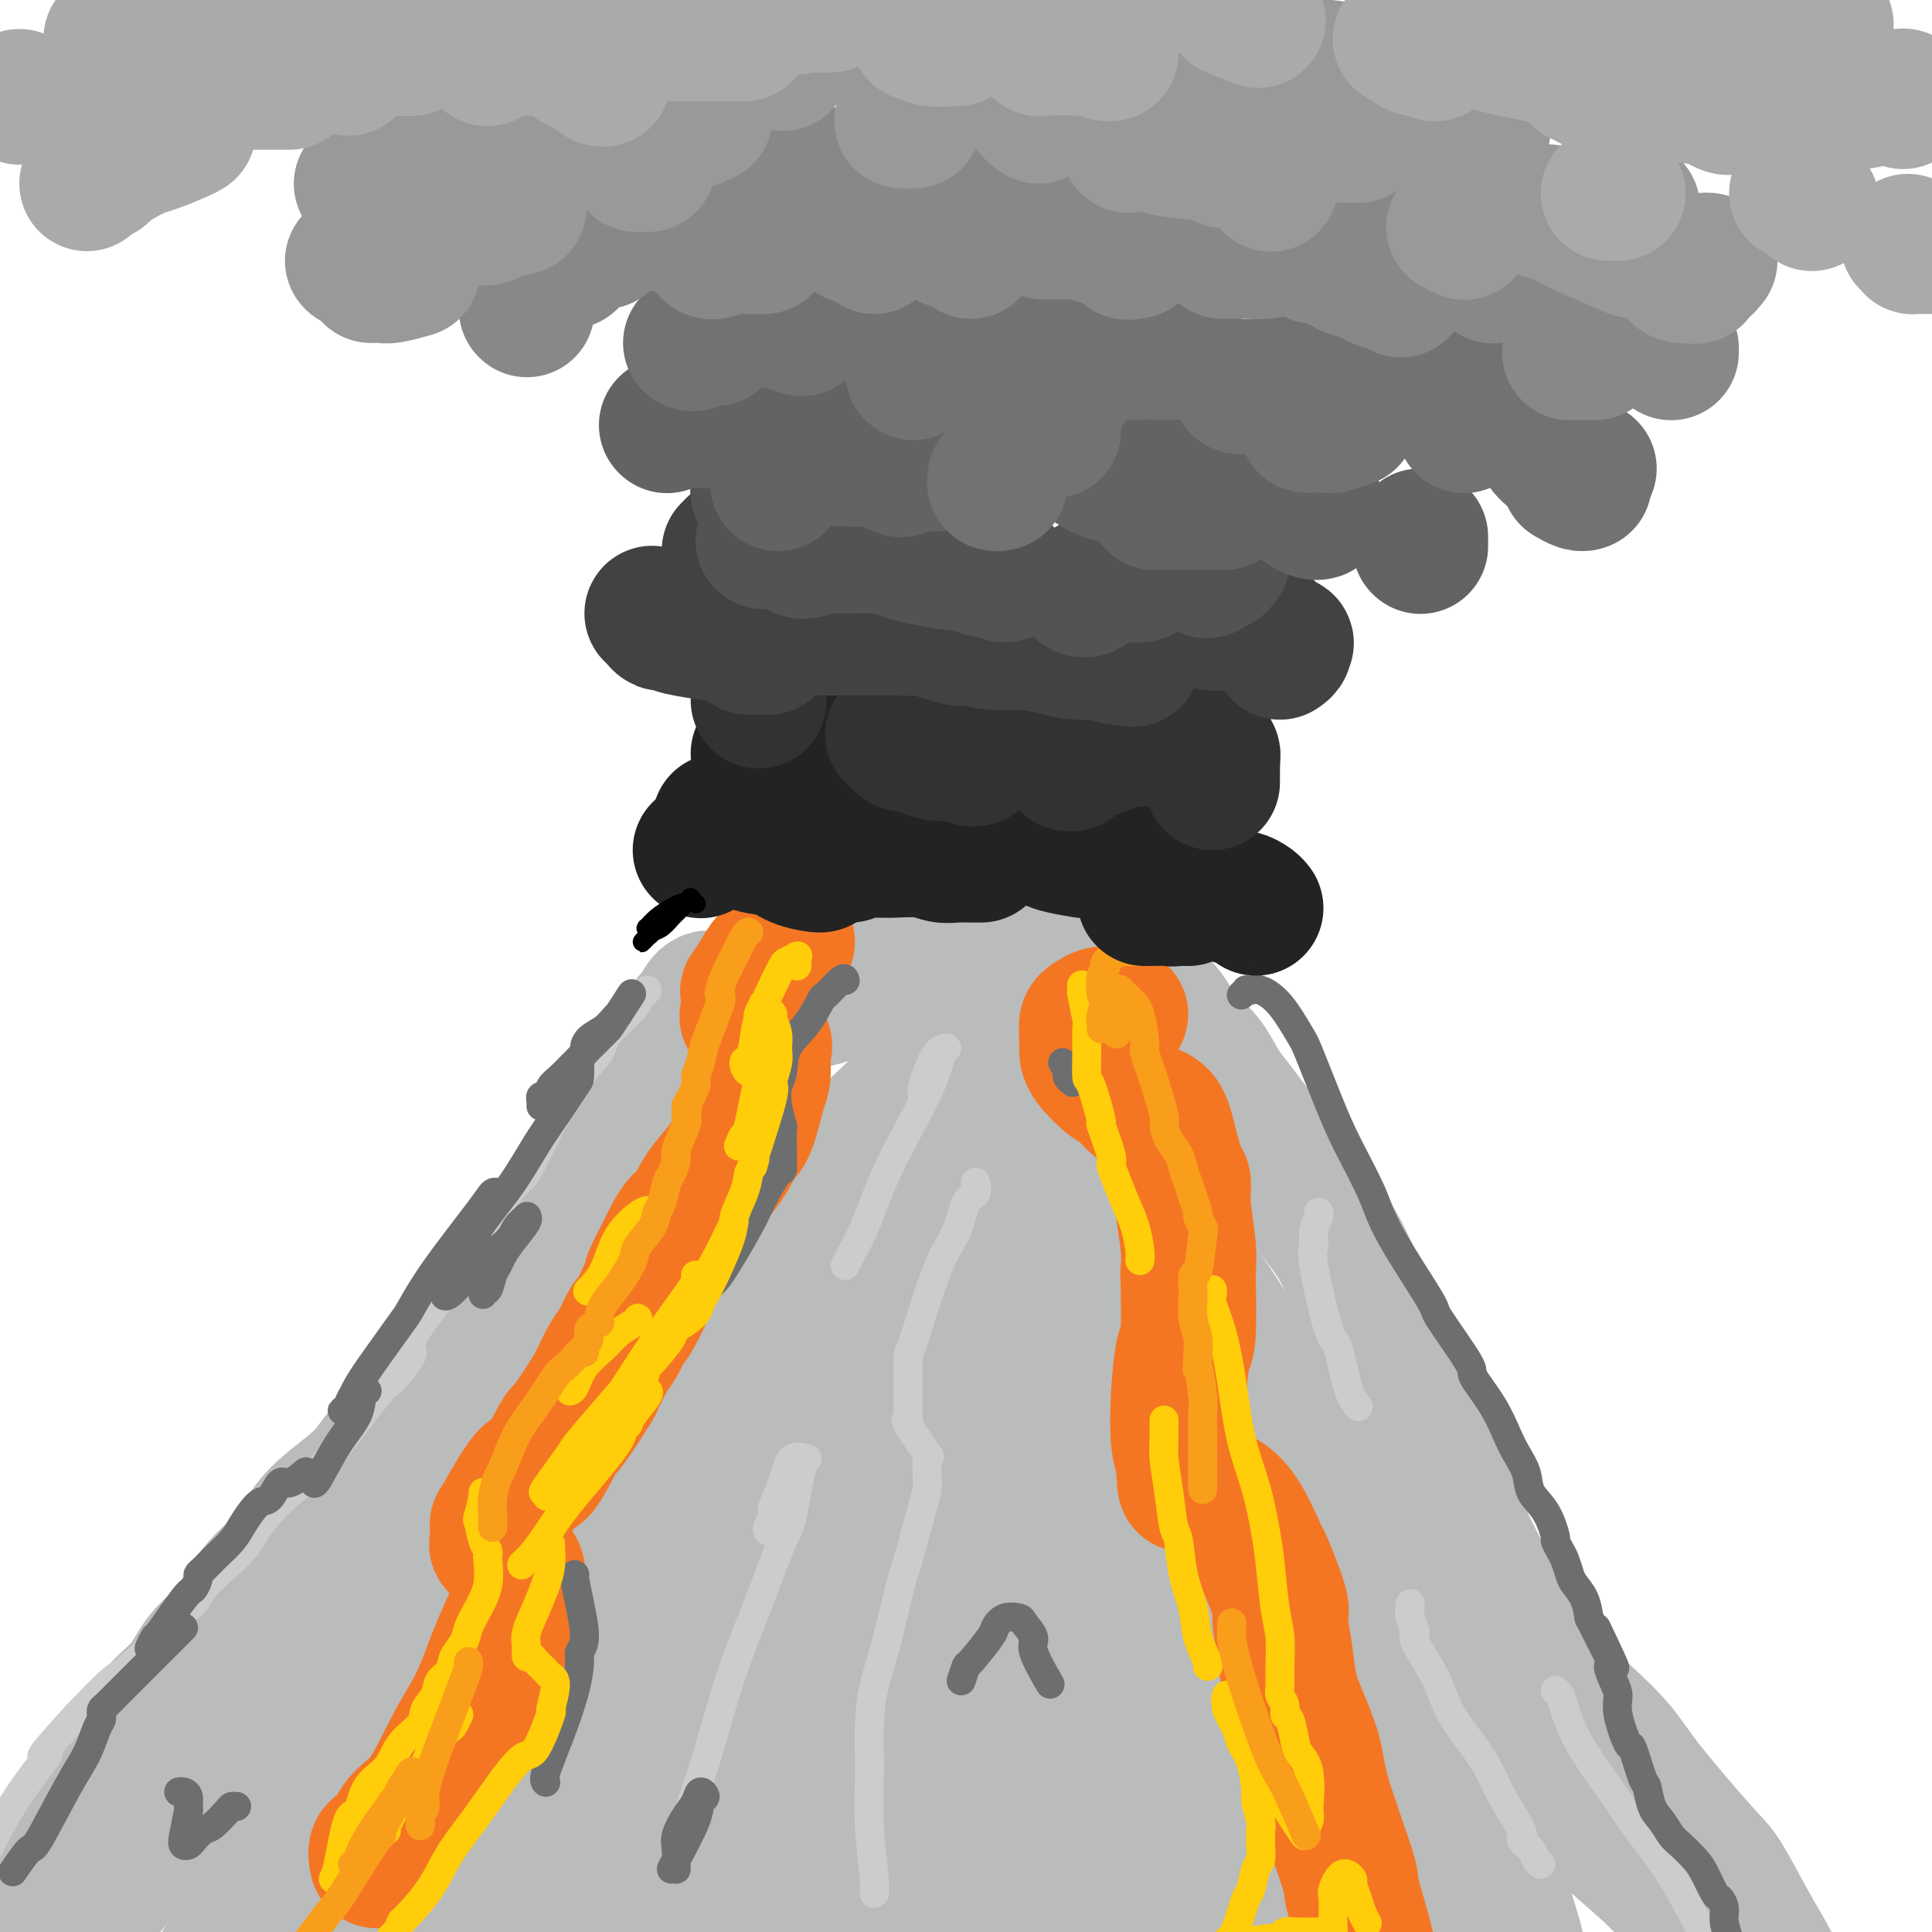 <svg viewBox='0 0 400 400' version='1.1' xmlns='http://www.w3.org/2000/svg' xmlns:xlink='http://www.w3.org/1999/xlink'><g fill='none' stroke='rgb(186,187,187)' stroke-width='28' stroke-linecap='round' stroke-linejoin='round'><path d='M148,207c-0.636,-0.329 -1.273,-0.657 -2,0c-0.727,0.657 -1.546,2.301 -2,3c-0.454,0.699 -0.544,0.454 -1,1c-0.456,0.546 -1.277,1.882 -2,3c-0.723,1.118 -1.348,2.018 -2,3c-0.652,0.982 -1.330,2.048 -2,3c-0.670,0.952 -1.331,1.792 -2,3c-0.669,1.208 -1.344,2.784 -2,4c-0.656,1.216 -1.292,2.072 -2,3c-0.708,0.928 -1.488,1.928 -2,3c-0.512,1.072 -0.757,2.216 -1,3c-0.243,0.784 -0.484,1.209 -1,2c-0.516,0.791 -1.307,1.948 -2,3c-0.693,1.052 -1.288,1.998 -2,3c-0.712,1.002 -1.543,2.059 -2,3c-0.457,0.941 -0.542,1.766 -1,3c-0.458,1.234 -1.291,2.876 -2,4c-0.709,1.124 -1.295,1.731 -2,3c-0.705,1.269 -1.528,3.200 -2,4c-0.472,0.800 -0.591,0.470 -1,1c-0.409,0.530 -1.108,1.919 -2,3c-0.892,1.081 -1.977,1.855 -3,3c-1.023,1.145 -1.984,2.660 -3,4c-1.016,1.340 -2.087,2.503 -3,4c-0.913,1.497 -1.669,3.326 -3,5c-1.331,1.674 -3.237,3.193 -5,5c-1.763,1.807 -3.381,3.904 -5,6'/><path d='M89,292c-4.740,5.462 -4.091,3.617 -5,4c-0.909,0.383 -3.375,2.993 -5,5c-1.625,2.007 -2.409,3.411 -4,5c-1.591,1.589 -3.990,3.364 -6,5c-2.010,1.636 -3.632,3.133 -5,5c-1.368,1.867 -2.484,4.104 -4,6c-1.516,1.896 -3.432,3.451 -5,5c-1.568,1.549 -2.786,3.091 -4,5c-1.214,1.909 -2.422,4.184 -4,6c-1.578,1.816 -3.526,3.174 -5,5c-1.474,1.826 -2.473,4.122 -4,6c-1.527,1.878 -3.582,3.339 -5,5c-1.418,1.661 -2.201,3.522 -4,6c-1.799,2.478 -4.615,5.571 -6,7c-1.385,1.429 -1.340,1.193 -2,2c-0.660,0.807 -2.025,2.658 -3,4c-0.975,1.342 -1.562,2.175 -2,3c-0.438,0.825 -0.729,1.643 -1,2c-0.271,0.357 -0.522,0.253 -1,1c-0.478,0.747 -1.183,2.344 0,1c1.183,-1.344 4.253,-5.628 7,-9c2.747,-3.372 5.171,-5.833 8,-9c2.829,-3.167 6.063,-7.042 9,-11c2.937,-3.958 5.577,-8.001 9,-12c3.423,-3.999 7.628,-7.956 11,-12c3.372,-4.044 5.912,-8.175 9,-12c3.088,-3.825 6.725,-7.343 10,-11c3.275,-3.657 6.187,-7.455 9,-11c2.813,-3.545 5.527,-6.839 8,-10c2.473,-3.161 4.707,-6.189 7,-9c2.293,-2.811 4.647,-5.406 7,-8'/><path d='M108,266c15.842,-19.143 8.447,-10.500 7,-9c-1.447,1.500 3.056,-4.141 6,-8c2.944,-3.859 4.331,-5.935 6,-8c1.669,-2.065 3.619,-4.118 5,-6c1.381,-1.882 2.193,-3.592 4,-6c1.807,-2.408 4.610,-5.514 6,-7c1.390,-1.486 1.369,-1.354 2,-2c0.631,-0.646 1.915,-2.072 3,-3c1.085,-0.928 1.971,-1.358 3,-2c1.029,-0.642 2.200,-1.494 3,-2c0.800,-0.506 1.228,-0.664 2,-1c0.772,-0.336 1.886,-0.850 3,-1c1.114,-0.150 2.227,0.063 3,0c0.773,-0.063 1.207,-0.402 2,-1c0.793,-0.598 1.944,-1.455 3,-2c1.056,-0.545 2.016,-0.780 3,-1c0.984,-0.220 1.993,-0.426 3,-1c1.007,-0.574 2.013,-1.515 3,-2c0.987,-0.485 1.956,-0.512 3,-1c1.044,-0.488 2.163,-1.436 3,-2c0.837,-0.564 1.393,-0.743 2,-1c0.607,-0.257 1.266,-0.591 2,-1c0.734,-0.409 1.544,-0.894 2,-1c0.456,-0.106 0.557,0.168 1,0c0.443,-0.168 1.228,-0.777 2,-1c0.772,-0.223 1.533,-0.061 2,0c0.467,0.061 0.642,0.019 1,0c0.358,-0.019 0.900,-0.015 1,0c0.100,0.015 -0.242,0.043 0,0c0.242,-0.043 1.069,-0.155 2,0c0.931,0.155 1.965,0.578 3,1'/><path d='M199,198c2.654,-0.159 2.288,-0.056 3,0c0.712,0.056 2.501,0.066 4,0c1.499,-0.066 2.707,-0.207 4,0c1.293,0.207 2.673,0.761 4,1c1.327,0.239 2.603,0.161 4,0c1.397,-0.161 2.915,-0.406 5,0c2.085,0.406 4.736,1.462 6,2c1.264,0.538 1.141,0.557 2,1c0.859,0.443 2.701,1.311 4,2c1.299,0.689 2.056,1.199 3,2c0.944,0.801 2.076,1.892 3,3c0.924,1.108 1.640,2.232 2,3c0.360,0.768 0.365,1.181 1,2c0.635,0.819 1.901,2.045 3,3c1.099,0.955 2.030,1.640 3,3c0.970,1.360 1.980,3.397 3,5c1.020,1.603 2.049,2.773 3,4c0.951,1.227 1.822,2.513 3,4c1.178,1.487 2.663,3.176 4,5c1.337,1.824 2.525,3.784 4,6c1.475,2.216 3.238,4.688 5,7c1.762,2.312 3.525,4.463 5,7c1.475,2.537 2.662,5.459 4,8c1.338,2.541 2.827,4.701 4,7c1.173,2.299 2.032,4.737 3,7c0.968,2.263 2.046,4.353 3,7c0.954,2.647 1.783,5.853 3,9c1.217,3.147 2.821,6.235 4,9c1.179,2.765 1.933,5.206 3,8c1.067,2.794 2.448,5.941 4,9c1.552,3.059 3.276,6.029 5,9'/><path d='M310,331c5.961,12.935 4.362,8.773 5,9c0.638,0.227 3.511,4.845 6,8c2.489,3.155 4.593,4.849 7,7c2.407,2.151 5.115,4.758 7,7c1.885,2.242 2.945,4.117 6,8c3.055,3.883 8.106,9.772 11,13c2.894,3.228 3.632,3.795 5,6c1.368,2.205 3.368,6.049 5,9c1.632,2.951 2.898,5.008 4,7c1.102,1.992 2.041,3.920 2,5c-0.041,1.080 -1.060,1.313 -2,1c-0.940,-0.313 -1.800,-1.170 -4,-3c-2.200,-1.830 -5.739,-4.632 -9,-8c-3.261,-3.368 -6.244,-7.300 -10,-11c-3.756,-3.700 -8.287,-7.166 -12,-11c-3.713,-3.834 -6.609,-8.035 -10,-12c-3.391,-3.965 -7.277,-7.693 -11,-12c-3.723,-4.307 -7.281,-9.193 -11,-14c-3.719,-4.807 -7.597,-9.536 -11,-14c-3.403,-4.464 -6.330,-8.662 -9,-13c-2.670,-4.338 -5.081,-8.817 -8,-13c-2.919,-4.183 -6.344,-8.072 -9,-12c-2.656,-3.928 -4.544,-7.895 -7,-12c-2.456,-4.105 -5.482,-8.348 -8,-12c-2.518,-3.652 -4.528,-6.713 -7,-10c-2.472,-3.287 -5.405,-6.800 -8,-10c-2.595,-3.200 -4.850,-6.087 -7,-9c-2.150,-2.913 -4.195,-5.853 -6,-8c-1.805,-2.147 -3.371,-3.501 -5,-5c-1.629,-1.499 -3.323,-3.143 -5,-4c-1.677,-0.857 -3.339,-0.929 -5,-1'/><path d='M204,217c-2.636,-1.802 -1.727,-1.308 -3,0c-1.273,1.308 -4.726,3.428 -8,6c-3.274,2.572 -6.367,5.595 -10,9c-3.633,3.405 -7.806,7.191 -12,12c-4.194,4.809 -8.407,10.640 -13,17c-4.593,6.360 -9.564,13.248 -15,20c-5.436,6.752 -11.336,13.368 -17,21c-5.664,7.632 -11.093,16.279 -17,25c-5.907,8.721 -12.293,17.517 -18,26c-5.707,8.483 -10.736,16.651 -16,24c-5.264,7.349 -10.761,13.877 -15,19c-4.239,5.123 -7.218,8.842 -10,12c-2.782,3.158 -5.367,5.754 -7,7c-1.633,1.246 -2.313,1.142 -2,0c0.313,-1.142 1.618,-3.321 4,-7c2.382,-3.679 5.839,-8.858 10,-15c4.161,-6.142 9.025,-13.248 15,-21c5.975,-7.752 13.060,-16.151 20,-25c6.940,-8.849 13.733,-18.149 21,-27c7.267,-8.851 15.006,-17.254 22,-25c6.994,-7.746 13.242,-14.837 19,-21c5.758,-6.163 11.024,-11.400 15,-16c3.976,-4.600 6.661,-8.564 9,-11c2.339,-2.436 4.332,-3.344 5,-4c0.668,-0.656 0.012,-1.061 -2,0c-2.012,1.061 -5.382,3.589 -10,7c-4.618,3.411 -10.486,7.707 -17,13c-6.514,5.293 -13.674,11.584 -22,19c-8.326,7.416 -17.819,15.958 -27,25c-9.181,9.042 -18.052,18.583 -27,28c-8.948,9.417 -17.974,18.708 -27,28'/><path d='M49,363c-16.855,16.968 -18.494,18.890 -23,24c-4.506,5.110 -11.880,13.410 -17,19c-5.120,5.590 -7.986,8.471 -10,10c-2.014,1.529 -3.177,1.705 -3,1c0.177,-0.705 1.693,-2.291 4,-6c2.307,-3.709 5.405,-9.539 10,-16c4.595,-6.461 10.687,-13.552 17,-22c6.313,-8.448 12.847,-18.252 20,-28c7.153,-9.748 14.924,-19.439 23,-29c8.076,-9.561 16.457,-18.992 24,-28c7.543,-9.008 14.248,-17.592 21,-25c6.752,-7.408 13.552,-13.641 19,-19c5.448,-5.359 9.545,-9.844 13,-13c3.455,-3.156 6.267,-4.982 8,-6c1.733,-1.018 2.388,-1.227 1,1c-1.388,2.227 -4.819,6.891 -8,11c-3.181,4.109 -6.111,7.664 -15,20c-8.889,12.336 -23.737,33.453 -31,44c-7.263,10.547 -6.941,10.524 -11,17c-4.059,6.476 -12.501,19.451 -22,39c-9.499,19.549 -20.057,45.672 -25,58c-4.943,12.328 -4.273,10.861 -5,15c-0.727,4.139 -2.851,13.886 -3,18c-0.149,4.114 1.676,2.597 5,-2c3.324,-4.597 8.145,-12.273 14,-22c5.855,-9.727 12.743,-21.504 20,-34c7.257,-12.496 14.883,-25.710 23,-39c8.117,-13.290 16.724,-26.655 25,-39c8.276,-12.345 16.222,-23.670 23,-33c6.778,-9.330 12.389,-16.665 18,-24'/><path d='M164,255c8.464,-11.623 9.122,-12.182 11,-14c1.878,-1.818 4.974,-4.895 4,-3c-0.974,1.895 -6.020,8.763 -9,13c-2.980,4.237 -3.895,5.843 -7,10c-3.105,4.157 -8.401,10.864 -17,26c-8.599,15.136 -20.502,38.699 -26,50c-5.498,11.301 -4.590,10.338 -7,17c-2.410,6.662 -8.136,20.949 -12,32c-3.864,11.051 -5.865,18.866 -7,25c-1.135,6.134 -1.403,10.587 -1,13c0.403,2.413 1.476,2.787 4,1c2.524,-1.787 6.501,-5.734 11,-13c4.499,-7.266 9.522,-17.851 14,-27c4.478,-9.149 8.410,-16.863 18,-34c9.590,-17.137 24.838,-43.696 32,-56c7.162,-12.304 6.239,-10.354 10,-16c3.761,-5.646 12.206,-18.888 18,-28c5.794,-9.112 8.936,-14.093 12,-18c3.064,-3.907 6.050,-6.741 6,-5c-0.050,1.741 -3.135,8.059 -4,10c-0.865,1.941 0.489,-0.493 -4,9c-4.489,9.493 -14.823,30.912 -20,41c-5.177,10.088 -5.198,8.845 -8,16c-2.802,7.155 -8.384,22.709 -14,36c-5.616,13.291 -11.266,24.318 -16,34c-4.734,9.682 -8.552,18.018 -13,27c-4.448,8.982 -9.526,18.608 -12,23c-2.474,4.392 -2.344,3.548 -3,2c-0.656,-1.548 -2.100,-3.801 -2,-9c0.100,-5.199 1.743,-13.342 4,-22c2.257,-8.658 5.129,-17.829 8,-27'/><path d='M134,368c2.447,-9.654 2.565,-9.289 5,-16c2.435,-6.711 7.186,-20.496 12,-32c4.814,-11.504 9.690,-20.725 14,-30c4.310,-9.275 8.055,-18.604 12,-26c3.945,-7.396 8.089,-12.858 11,-17c2.911,-4.142 4.588,-6.965 7,-9c2.412,-2.035 5.560,-3.284 7,1c1.440,4.284 1.171,14.100 1,19c-0.171,4.900 -0.245,4.885 0,11c0.245,6.115 0.810,18.360 1,25c0.190,6.640 0.004,7.674 0,13c-0.004,5.326 0.173,14.946 2,28c1.827,13.054 5.303,29.544 7,37c1.697,7.456 1.615,5.877 3,9c1.385,3.123 4.237,10.948 6,16c1.763,5.052 2.437,7.331 4,9c1.563,1.669 4.014,2.727 5,1c0.986,-1.727 0.508,-6.238 0,-9c-0.508,-2.762 -1.047,-3.773 -2,-9c-0.953,-5.227 -2.322,-14.670 -4,-24c-1.678,-9.330 -3.665,-18.546 -5,-27c-1.335,-8.454 -2.018,-16.145 -3,-27c-0.982,-10.855 -2.262,-24.874 -3,-34c-0.738,-9.126 -0.933,-13.361 -1,-16c-0.067,-2.639 -0.005,-3.683 0,-6c0.005,-2.317 -0.046,-5.907 0,-8c0.046,-2.093 0.189,-2.688 1,-3c0.811,-0.312 2.290,-0.341 3,0c0.710,0.341 0.653,1.053 3,5c2.347,3.947 7.099,11.128 11,17c3.901,5.872 6.950,10.436 10,15'/><path d='M241,281c4.494,6.638 2.228,4.734 4,8c1.772,3.266 7.583,11.701 12,19c4.417,7.299 7.439,13.461 11,20c3.561,6.539 7.662,13.455 11,19c3.338,5.545 5.913,9.717 10,17c4.087,7.283 9.685,17.676 13,24c3.315,6.324 4.347,8.580 6,11c1.653,2.420 3.926,5.005 5,6c1.074,0.995 0.947,0.402 1,0c0.053,-0.402 0.284,-0.611 0,-2c-0.284,-1.389 -1.085,-3.957 -2,-7c-0.915,-3.043 -1.946,-6.562 -4,-11c-2.054,-4.438 -5.131,-9.794 -8,-15c-2.869,-5.206 -5.531,-10.261 -8,-15c-2.469,-4.739 -4.745,-9.163 -10,-17c-5.255,-7.837 -13.489,-19.088 -17,-24c-3.511,-4.912 -2.298,-3.487 -6,-7c-3.702,-3.513 -12.320,-11.966 -16,-16c-3.680,-4.034 -2.422,-3.650 -4,-4c-1.578,-0.350 -5.993,-1.435 -8,-2c-2.007,-0.565 -1.605,-0.611 -2,0c-0.395,0.611 -1.586,1.879 -4,7c-2.414,5.121 -6.050,14.094 -9,21c-2.950,6.906 -5.214,11.743 -9,18c-3.786,6.257 -9.094,13.932 -12,18c-2.906,4.068 -3.408,4.529 -6,8c-2.592,3.471 -7.272,9.952 -13,17c-5.728,7.048 -12.504,14.662 -17,20c-4.496,5.338 -6.710,8.399 -8,10c-1.290,1.601 -1.654,1.743 -2,2c-0.346,0.257 -0.673,0.628 -1,1'/><path d='M148,407c-7.434,8.509 -2.518,0.783 1,-5c3.518,-5.783 5.639,-9.621 8,-14c2.361,-4.379 4.962,-9.297 10,-19c5.038,-9.703 12.514,-24.191 16,-31c3.486,-6.809 2.980,-5.938 5,-9c2.020,-3.062 6.564,-10.057 9,-15c2.436,-4.943 2.764,-7.833 4,-8c1.236,-0.167 3.379,2.390 4,4c0.621,1.610 -0.279,2.275 -1,6c-0.721,3.725 -1.264,10.511 -2,18c-0.736,7.489 -1.667,15.683 -2,24c-0.333,8.317 -0.069,16.758 0,25c0.069,8.242 -0.058,16.285 0,22c0.058,5.715 0.300,9.101 1,11c0.700,1.899 1.857,2.309 3,2c1.143,-0.309 2.271,-1.338 4,-10c1.729,-8.662 4.059,-24.955 5,-32c0.941,-7.045 0.491,-4.840 2,-12c1.509,-7.160 4.976,-23.685 7,-34c2.024,-10.315 2.606,-14.419 3,-17c0.394,-2.581 0.599,-3.640 1,-6c0.401,-2.360 0.997,-6.020 1,-8c0.003,-1.980 -0.587,-2.280 -1,-1c-0.413,1.280 -0.650,4.140 -1,6c-0.350,1.860 -0.812,2.722 -1,7c-0.188,4.278 -0.103,11.974 0,19c0.103,7.026 0.224,13.383 1,20c0.776,6.617 2.208,13.495 4,19c1.792,5.505 3.944,9.636 6,13c2.056,3.364 4.016,5.961 6,7c1.984,1.039 3.992,0.519 6,0'/><path d='M247,389c1.609,-0.564 2.632,-1.975 4,-8c1.368,-6.025 3.083,-16.663 4,-25c0.917,-8.337 1.038,-14.372 1,-18c-0.038,-3.628 -0.235,-4.848 0,-8c0.235,-3.152 0.903,-8.237 1,-11c0.097,-2.763 -0.377,-3.203 0,-3c0.377,0.203 1.606,1.051 2,1c0.394,-0.051 -0.048,-1.000 1,5c1.048,6.000 3.587,18.949 5,25c1.413,6.051 1.699,5.205 3,9c1.301,3.795 3.616,12.229 6,19c2.384,6.771 4.838,11.877 7,16c2.162,4.123 4.031,7.264 6,10c1.969,2.736 4.039,5.069 6,7c1.961,1.931 3.814,3.460 5,3c1.186,-0.460 1.704,-2.909 2,-4c0.296,-1.091 0.370,-0.822 0,-3c-0.370,-2.178 -1.182,-6.802 -2,-11c-0.818,-4.198 -1.641,-7.972 -4,-13c-2.359,-5.028 -6.253,-11.312 -8,-14c-1.747,-2.688 -1.346,-1.779 -5,-4c-3.654,-2.221 -11.362,-7.570 -15,-10c-3.638,-2.430 -3.205,-1.939 -6,-2c-2.795,-0.061 -8.818,-0.674 -14,-1c-5.182,-0.326 -9.522,-0.364 -14,0c-4.478,0.364 -9.095,1.131 -13,2c-3.905,0.869 -7.099,1.841 -10,2c-2.901,0.159 -5.510,-0.493 -7,-1c-1.490,-0.507 -1.863,-0.867 -2,-3c-0.137,-2.133 -0.039,-6.038 1,-10c1.039,-3.962 3.020,-7.981 5,-12'/><path d='M206,327c2.130,-4.357 4.955,-9.250 7,-13c2.045,-3.750 3.311,-6.358 5,-9c1.689,-2.642 3.800,-5.317 5,-6c1.200,-0.683 1.487,0.626 2,1c0.513,0.374 1.252,-0.189 1,8c-0.252,8.189 -1.493,25.129 -2,33c-0.507,7.871 -0.278,6.672 -1,12c-0.722,5.328 -2.393,17.182 -4,26c-1.607,8.818 -3.150,14.600 -5,20c-1.850,5.400 -4.009,10.419 -6,14c-1.991,3.581 -3.816,5.724 -6,7c-2.184,1.276 -4.727,1.683 -7,1c-2.273,-0.683 -4.275,-2.458 -6,-5c-1.725,-2.542 -3.173,-5.853 -4,-9c-0.827,-3.147 -1.034,-6.132 -1,-10c0.034,-3.868 0.308,-8.618 1,-13c0.692,-4.382 1.804,-8.394 3,-12c1.196,-3.606 2.478,-6.806 5,-11c2.522,-4.194 6.285,-9.383 8,-12c1.715,-2.617 1.383,-2.662 2,-3c0.617,-0.338 2.182,-0.970 3,-1c0.818,-0.030 0.890,0.542 1,2c0.110,1.458 0.258,3.802 0,8c-0.258,4.198 -0.922,10.251 -2,15c-1.078,4.749 -2.568,8.196 -3,11c-0.432,2.804 0.196,4.965 0,7c-0.196,2.035 -1.215,3.943 0,0c1.215,-3.943 4.666,-13.737 6,-18c1.334,-4.263 0.551,-2.994 3,-10c2.449,-7.006 8.128,-22.287 11,-30c2.872,-7.713 2.936,-7.856 3,-8'/><path d='M225,322c4.280,-12.598 3.478,-11.093 5,-12c1.522,-0.907 5.366,-4.224 7,-5c1.634,-0.776 1.058,0.991 1,2c-0.058,1.009 0.402,1.259 1,4c0.598,2.741 1.334,7.972 2,13c0.666,5.028 1.262,9.853 2,18c0.738,8.147 1.618,19.614 3,28c1.382,8.386 3.265,13.689 4,17c0.735,3.311 0.322,4.629 1,7c0.678,2.371 2.448,5.793 4,8c1.552,2.207 2.887,3.198 4,3c1.113,-0.198 2.005,-1.587 3,-4c0.995,-2.413 2.094,-5.851 3,-11c0.906,-5.149 1.620,-12.009 2,-15c0.380,-2.991 0.428,-2.112 1,-2c0.572,0.112 1.669,-0.544 2,-1c0.331,-0.456 -0.104,-0.711 0,1c0.104,1.711 0.746,5.387 1,7c0.254,1.613 0.121,1.163 0,3c-0.121,1.837 -0.228,5.960 0,9c0.228,3.040 0.793,4.999 1,7c0.207,2.001 0.056,4.046 0,5c-0.056,0.954 -0.016,0.816 0,0c0.016,-0.816 0.008,-2.310 0,-3c-0.008,-0.690 -0.015,-0.575 0,-1c0.015,-0.425 0.052,-1.390 0,-2c-0.052,-0.610 -0.194,-0.865 0,-1c0.194,-0.135 0.722,-0.150 1,0c0.278,0.150 0.306,0.463 1,1c0.694,0.537 2.056,1.296 3,2c0.944,0.704 1.472,1.352 2,2'/><path d='M279,402c1.722,1.779 2.529,4.226 3,5c0.471,0.774 0.608,-0.124 1,0c0.392,0.124 1.041,1.270 1,2c-0.041,0.730 -0.771,1.043 1,1c1.771,-0.043 6.044,-0.442 8,-1c1.956,-0.558 1.596,-1.275 3,-1c1.404,0.275 4.572,1.541 6,2c1.428,0.459 1.115,0.109 1,1c-0.115,0.891 -0.031,3.022 0,4c0.031,0.978 0.008,0.802 0,1c-0.008,0.198 -0.002,0.771 0,1c0.002,0.229 0.001,0.115 0,0'/></g>
<g fill='none' stroke='rgb(244,118,35)' stroke-width='28' stroke-linecap='round' stroke-linejoin='round'><path d='M163,195c-0.663,1.221 -1.327,2.442 -2,3c-0.673,0.558 -1.357,0.452 -2,1c-0.643,0.548 -1.247,1.749 -2,3c-0.753,1.251 -1.654,2.550 -2,3c-0.346,0.450 -0.135,0.049 0,1c0.135,0.951 0.194,3.252 0,4c-0.194,0.748 -0.643,-0.058 0,1c0.643,1.058 2.376,3.978 3,5c0.624,1.022 0.137,0.144 0,1c-0.137,0.856 0.074,3.446 0,5c-0.074,1.554 -0.435,2.073 -1,4c-0.565,1.927 -1.334,5.262 -2,7c-0.666,1.738 -1.228,1.879 -2,3c-0.772,1.121 -1.754,3.223 -3,5c-1.246,1.777 -2.756,3.230 -4,5c-1.244,1.770 -2.221,3.857 -3,5c-0.779,1.143 -1.358,1.341 -2,2c-0.642,0.659 -1.346,1.779 -2,3c-0.654,1.221 -1.260,2.544 -2,4c-0.740,1.456 -1.616,3.044 -2,4c-0.384,0.956 -0.276,1.278 -1,3c-0.724,1.722 -2.280,4.843 -3,6c-0.720,1.157 -0.605,0.351 -1,1c-0.395,0.649 -1.299,2.752 -2,4c-0.701,1.248 -1.200,1.642 -2,3c-0.800,1.358 -1.900,3.679 -3,6'/><path d='M123,287c-6.321,10.193 -6.125,8.676 -7,10c-0.875,1.324 -2.823,5.490 -4,7c-1.177,1.510 -1.585,0.365 -3,2c-1.415,1.635 -3.838,6.050 -5,8c-1.162,1.950 -1.064,1.434 -1,2c0.064,0.566 0.094,2.215 0,3c-0.094,0.785 -0.312,0.705 0,1c0.312,0.295 1.154,0.965 2,2c0.846,1.035 1.697,2.435 2,3c0.303,0.565 0.060,0.294 0,1c-0.060,0.706 0.065,2.387 0,4c-0.065,1.613 -0.319,3.156 -1,5c-0.681,1.844 -1.789,3.989 -3,7c-1.211,3.011 -2.526,6.888 -4,10c-1.474,3.112 -3.106,5.459 -5,9c-1.894,3.541 -4.048,8.277 -6,11c-1.952,2.723 -3.700,3.434 -5,5c-1.300,1.566 -2.153,3.987 -3,5c-0.847,1.013 -1.690,0.619 -2,1c-0.310,0.381 -0.089,1.537 0,2c0.089,0.463 0.044,0.231 0,0'/><path d='M232,210c-0.441,0.002 -0.881,0.004 -1,0c-0.119,-0.004 0.084,-0.013 0,0c-0.084,0.013 -0.453,0.047 -1,0c-0.547,-0.047 -1.271,-0.175 -2,0c-0.729,0.175 -1.463,0.653 -2,1c-0.537,0.347 -0.876,0.563 -1,1c-0.124,0.437 -0.033,1.094 0,2c0.033,0.906 0.006,2.061 0,3c-0.006,0.939 0.008,1.664 1,3c0.992,1.336 2.961,3.284 4,4c1.039,0.716 1.146,0.199 2,1c0.854,0.801 2.453,2.919 4,4c1.547,1.081 3.040,1.125 4,2c0.960,0.875 1.385,2.581 2,5c0.615,2.419 1.419,5.550 2,7c0.581,1.450 0.940,1.219 1,2c0.060,0.781 -0.179,2.574 0,5c0.179,2.426 0.777,5.484 1,8c0.223,2.516 0.070,4.490 0,5c-0.070,0.510 -0.058,-0.443 0,2c0.058,2.443 0.162,8.282 0,11c-0.162,2.718 -0.590,2.316 -1,4c-0.410,1.684 -0.803,5.453 -1,9c-0.197,3.547 -0.199,6.870 0,9c0.199,2.130 0.600,3.065 1,4'/><path d='M245,302c0.303,9.506 0.562,3.769 1,2c0.438,-1.769 1.057,0.428 2,2c0.943,1.572 2.211,2.519 3,3c0.789,0.481 1.099,0.497 2,1c0.901,0.503 2.395,1.492 4,4c1.605,2.508 3.323,6.535 4,8c0.677,1.465 0.313,0.369 1,2c0.687,1.631 2.423,5.990 3,8c0.577,2.010 -0.007,1.670 0,3c0.007,1.330 0.603,4.330 1,7c0.397,2.670 0.594,5.011 1,7c0.406,1.989 1.020,3.628 2,6c0.980,2.372 2.325,5.479 3,8c0.675,2.521 0.678,4.456 2,9c1.322,4.544 3.962,11.698 5,15c1.038,3.302 0.474,2.751 1,5c0.526,2.249 2.142,7.298 3,11c0.858,3.702 0.960,6.058 1,7c0.040,0.942 0.020,0.471 0,0'/></g>
<g fill='none' stroke='rgb(204,204,204)' stroke-width='6' stroke-linecap='round' stroke-linejoin='round'><path d='M191,227c0.018,0.166 0.037,0.332 0,0c-0.037,-0.332 -0.128,-1.161 0,-2c0.128,-0.839 0.476,-1.689 1,-3c0.524,-1.311 1.223,-3.083 2,-4c0.777,-0.917 1.633,-0.980 2,-1c0.367,-0.020 0.244,0.002 0,0c-0.244,-0.002 -0.610,-0.028 -1,1c-0.390,1.028 -0.805,3.112 -2,6c-1.195,2.888 -3.172,6.581 -5,10c-1.828,3.419 -3.509,6.562 -5,10c-1.491,3.438 -2.791,7.169 -4,10c-1.209,2.831 -2.325,4.762 -3,6c-0.675,1.238 -0.907,1.782 -1,2c-0.093,0.218 -0.046,0.109 0,0'/><path d='M159,317c-0.127,-0.227 -0.254,-0.454 0,-1c0.254,-0.546 0.889,-1.410 1,-2c0.111,-0.590 -0.302,-0.906 0,-2c0.302,-1.094 1.318,-2.965 2,-5c0.682,-2.035 1.030,-4.233 2,-5c0.970,-0.767 2.560,-0.104 3,0c0.440,0.104 -0.272,-0.352 -1,2c-0.728,2.352 -1.472,7.510 -2,10c-0.528,2.490 -0.841,2.310 -2,5c-1.159,2.690 -3.166,8.251 -5,13c-1.834,4.749 -3.497,8.688 -5,13c-1.503,4.312 -2.848,8.998 -4,13c-1.152,4.002 -2.113,7.320 -3,10c-0.887,2.680 -1.700,4.722 -2,6c-0.300,1.278 -0.086,1.794 0,2c0.086,0.206 0.043,0.103 0,0'/><path d='M202,247c-0.004,-0.324 -0.007,-0.648 0,-1c0.007,-0.352 0.025,-0.731 0,-1c-0.025,-0.269 -0.094,-0.428 0,0c0.094,0.428 0.351,1.444 0,2c-0.351,0.556 -1.309,0.651 -2,2c-0.691,1.349 -1.113,3.953 -2,6c-0.887,2.047 -2.238,3.536 -4,8c-1.762,4.464 -3.937,11.903 -5,15c-1.063,3.097 -1.016,1.854 -1,3c0.016,1.146 0.000,4.683 0,7c-0.000,2.317 0.015,3.414 0,4c-0.015,0.586 -0.060,0.660 0,1c0.060,0.340 0.227,0.945 0,1c-0.227,0.055 -0.846,-0.440 0,1c0.846,1.440 3.158,4.815 4,6c0.842,1.185 0.213,0.182 0,1c-0.213,0.818 -0.011,3.458 0,5c0.011,1.542 -0.171,1.985 -1,5c-0.829,3.015 -2.306,8.600 -3,11c-0.694,2.400 -0.607,1.614 -1,3c-0.393,1.386 -1.268,4.943 -2,8c-0.732,3.057 -1.322,5.613 -2,8c-0.678,2.387 -1.446,4.604 -2,7c-0.554,2.396 -0.895,4.971 -1,8c-0.105,3.029 0.024,6.510 0,10c-0.024,3.490 -0.202,6.987 0,11c0.202,4.013 0.785,8.542 1,11c0.215,2.458 0.061,2.845 0,3c-0.061,0.155 -0.031,0.077 0,0'/><path d='M273,251c0.119,0.168 0.238,0.337 0,1c-0.238,0.663 -0.832,1.821 -1,3c-0.168,1.179 0.090,2.381 0,3c-0.090,0.619 -0.528,0.657 0,4c0.528,3.343 2.023,9.993 3,13c0.977,3.007 1.437,2.373 2,4c0.563,1.627 1.228,5.515 2,8c0.772,2.485 1.649,3.567 2,4c0.351,0.433 0.175,0.216 0,0'/><path d='M292,332c-0.141,0.944 -0.282,1.889 0,3c0.282,1.111 0.987,2.389 1,3c0.013,0.611 -0.667,0.557 0,2c0.667,1.443 2.679,4.385 4,7c1.321,2.615 1.949,4.904 3,7c1.051,2.096 2.525,4.000 4,6c1.475,2.000 2.952,4.097 4,6c1.048,1.903 1.667,3.613 3,6c1.333,2.387 3.380,5.452 4,7c0.620,1.548 -0.187,1.578 0,2c0.187,0.422 1.370,1.237 2,2c0.630,0.763 0.708,1.475 1,2c0.292,0.525 0.798,0.864 1,1c0.202,0.136 0.101,0.068 0,0'/><path d='M322,350c0.364,0.240 0.727,0.480 1,1c0.273,0.520 0.454,1.321 1,3c0.546,1.679 1.456,4.235 3,7c1.544,2.765 3.722,5.737 6,9c2.278,3.263 4.657,6.816 7,10c2.343,3.184 4.649,5.998 7,10c2.351,4.002 4.748,9.193 8,14c3.252,4.807 7.358,9.231 9,11c1.642,1.769 0.821,0.885 0,0'/><path d='M134,205c-0.301,0.336 -0.602,0.671 -1,1c-0.398,0.329 -0.892,0.650 -1,1c-0.108,0.350 0.170,0.729 -1,2c-1.170,1.271 -3.790,3.433 -5,5c-1.210,1.567 -1.012,2.537 -2,4c-0.988,1.463 -3.162,3.418 -6,8c-2.838,4.582 -6.338,11.789 -8,15c-1.662,3.211 -1.484,2.425 -3,4c-1.516,1.575 -4.724,5.513 -7,9c-2.276,3.487 -3.620,6.525 -5,9c-1.380,2.475 -2.797,4.389 -4,6c-1.203,1.611 -2.193,2.920 -3,4c-0.807,1.080 -1.430,1.931 -2,3c-0.570,1.069 -1.088,2.357 -1,3c0.088,0.643 0.783,0.640 0,2c-0.783,1.360 -3.045,4.084 -4,5c-0.955,0.916 -0.603,0.026 -3,3c-2.397,2.974 -7.543,9.814 -10,13c-2.457,3.186 -2.223,2.719 -4,4c-1.777,1.281 -5.563,4.311 -8,7c-2.437,2.689 -3.526,5.039 -5,7c-1.474,1.961 -3.334,3.534 -5,5c-1.666,1.466 -3.139,2.824 -4,4c-0.861,1.176 -1.108,2.170 -2,3c-0.892,0.830 -2.427,1.496 -3,2c-0.573,0.504 -0.185,0.846 -2,3c-1.815,2.154 -5.835,6.118 -8,8c-2.165,1.882 -2.476,1.680 -4,3c-1.524,1.320 -4.262,4.160 -7,7'/><path d='M16,355c-11.112,12.113 -6.393,7.894 -6,8c0.393,0.106 -3.541,4.537 -7,10c-3.459,5.463 -6.443,11.959 -8,15c-1.557,3.041 -1.689,2.626 -2,3c-0.311,0.374 -0.803,1.535 -1,2c-0.197,0.465 -0.098,0.232 0,0'/></g>
<g fill='none' stroke='rgb(109,110,112)' stroke-width='6' stroke-linecap='round' stroke-linejoin='round'><path d='M257,206c0.443,-0.419 0.887,-0.839 1,-1c0.113,-0.161 -0.103,-0.065 0,0c0.103,0.065 0.526,0.097 1,0c0.474,-0.097 1.001,-0.325 2,0c0.999,0.325 2.471,1.201 4,3c1.529,1.799 3.117,4.521 4,6c0.883,1.479 1.063,1.717 2,4c0.937,2.283 2.631,6.613 4,10c1.369,3.387 2.413,5.831 4,9c1.587,3.169 3.716,7.063 5,10c1.284,2.937 1.724,4.915 4,9c2.276,4.085 6.388,10.275 8,13c1.612,2.725 0.725,1.986 2,4c1.275,2.014 4.711,6.783 6,9c1.289,2.217 0.429,1.884 1,3c0.571,1.116 2.571,3.681 4,6c1.429,2.319 2.287,4.393 3,6c0.713,1.607 1.281,2.746 2,4c0.719,1.254 1.589,2.621 2,4c0.411,1.379 0.362,2.768 1,4c0.638,1.232 1.964,2.307 3,4c1.036,1.693 1.783,4.005 2,5c0.217,0.995 -0.098,0.675 0,1c0.098,0.325 0.607,1.297 1,2c0.393,0.703 0.669,1.139 1,2c0.331,0.861 0.718,2.148 1,3c0.282,0.852 0.461,1.268 1,2c0.539,0.732 1.440,1.781 2,3c0.560,1.219 0.780,2.610 1,4'/><path d='M329,335c9.611,19.117 3.637,6.410 2,3c-1.637,-3.410 1.062,2.479 2,5c0.938,2.521 0.115,1.676 0,2c-0.115,0.324 0.479,1.818 1,3c0.521,1.182 0.969,2.051 1,3c0.031,0.949 -0.357,1.978 0,4c0.357,2.022 1.457,5.038 2,6c0.543,0.962 0.530,-0.130 1,1c0.470,1.130 1.425,4.481 2,6c0.575,1.519 0.772,1.207 1,2c0.228,0.793 0.488,2.691 1,4c0.512,1.309 1.278,2.029 2,3c0.722,0.971 1.402,2.194 2,3c0.598,0.806 1.116,1.195 2,2c0.884,0.805 2.136,2.025 3,3c0.864,0.975 1.341,1.705 2,3c0.659,1.295 1.501,3.154 2,4c0.499,0.846 0.656,0.679 1,1c0.344,0.321 0.877,1.130 1,2c0.123,0.870 -0.163,1.799 0,3c0.163,1.201 0.776,2.672 1,4c0.224,1.328 0.060,2.511 0,4c-0.060,1.489 -0.017,3.282 0,4c0.017,0.718 0.009,0.359 0,0'/><path d='M199,348c0.425,-1.294 0.851,-2.589 1,-3c0.149,-0.411 0.023,0.061 1,-1c0.977,-1.061 3.058,-3.656 4,-5c0.942,-1.344 0.744,-1.436 1,-2c0.256,-0.564 0.966,-1.600 2,-2c1.034,-0.400 2.393,-0.166 3,0c0.607,0.166 0.461,0.263 1,1c0.539,0.737 1.763,2.115 2,3c0.237,0.885 -0.513,1.277 0,3c0.513,1.723 2.289,4.778 3,6c0.711,1.222 0.355,0.611 0,0'/><path d='M140,387c-0.012,-0.147 -0.025,-0.293 0,-1c0.025,-0.707 0.086,-1.973 0,-3c-0.086,-1.027 -0.320,-1.813 0,-3c0.320,-1.187 1.192,-2.775 2,-4c0.808,-1.225 1.551,-2.086 2,-3c0.449,-0.914 0.604,-1.881 1,-2c0.396,-0.119 1.034,0.609 1,1c-0.034,0.391 -0.741,0.445 -1,1c-0.259,0.555 -0.069,1.613 -1,4c-0.931,2.387 -2.981,6.104 -4,8c-1.019,1.896 -1.005,1.970 -1,2c0.005,0.030 0.003,0.015 0,0'/><path d='M49,374c-0.388,-0.027 -0.776,-0.053 -1,0c-0.224,0.053 -0.283,0.186 -1,1c-0.717,0.814 -2.090,2.310 -3,3c-0.910,0.690 -1.355,0.575 -2,1c-0.645,0.425 -1.490,1.392 -2,2c-0.510,0.608 -0.687,0.858 -1,1c-0.313,0.142 -0.763,0.175 -1,0c-0.237,-0.175 -0.263,-0.558 0,-2c0.263,-1.442 0.813,-3.941 1,-5c0.187,-1.059 0.011,-0.676 0,-1c-0.011,-0.324 0.141,-1.355 0,-2c-0.141,-0.645 -0.576,-0.904 -1,-1c-0.424,-0.096 -0.835,-0.027 -1,0c-0.165,0.027 -0.082,0.014 0,0'/><path d='M63,305c0.292,-0.250 0.584,-0.499 0,0c-0.584,0.499 -2.043,1.747 -3,2c-0.957,0.253 -1.411,-0.487 -2,0c-0.589,0.487 -1.311,2.202 -2,3c-0.689,0.798 -1.344,0.680 -2,1c-0.656,0.320 -1.313,1.080 -2,2c-0.687,0.920 -1.402,2.001 -2,3c-0.598,0.999 -1.077,1.917 -2,3c-0.923,1.083 -2.290,2.332 -3,3c-0.710,0.668 -0.764,0.755 -1,1c-0.236,0.245 -0.655,0.647 -1,1c-0.345,0.353 -0.617,0.655 -1,1c-0.383,0.345 -0.877,0.731 -1,1c-0.123,0.269 0.126,0.420 0,1c-0.126,0.580 -0.626,1.588 -1,2c-0.374,0.412 -0.622,0.226 -2,2c-1.378,1.774 -3.885,5.506 -5,7c-1.115,1.494 -0.839,0.748 -1,1c-0.161,0.252 -0.760,1.500 -1,2c-0.240,0.500 -0.120,0.250 0,0'/><path d='M100,268c-0.090,-0.501 -0.179,-1.001 0,-1c0.179,0.001 0.627,0.504 1,0c0.373,-0.504 0.672,-2.016 1,-3c0.328,-0.984 0.686,-1.440 1,-2c0.314,-0.560 0.583,-1.223 1,-2c0.417,-0.777 0.981,-1.667 2,-3c1.019,-1.333 2.494,-3.109 3,-4c0.506,-0.891 0.043,-0.896 0,-1c-0.043,-0.104 0.334,-0.307 0,0c-0.334,0.307 -1.378,1.123 -2,2c-0.622,0.877 -0.823,1.816 -2,3c-1.177,1.184 -3.332,2.614 -5,4c-1.668,1.386 -2.850,2.727 -4,4c-1.150,1.273 -2.270,2.479 -3,3c-0.730,0.521 -1.071,0.359 -1,0c0.071,-0.359 0.553,-0.913 1,-2c0.447,-1.087 0.859,-2.707 2,-5c1.141,-2.293 3.010,-5.259 5,-8c1.990,-2.741 4.102,-5.257 6,-8c1.898,-2.743 3.581,-5.712 5,-8c1.419,-2.288 2.575,-3.894 4,-6c1.425,-2.106 3.118,-4.711 4,-6c0.882,-1.289 0.954,-1.262 1,-2c0.046,-0.738 0.066,-2.242 0,-3c-0.066,-0.758 -0.218,-0.769 0,-1c0.218,-0.231 0.808,-0.681 1,-1c0.192,-0.319 -0.012,-0.505 0,-1c0.012,-0.495 0.240,-1.298 1,-2c0.760,-0.702 2.051,-1.305 3,-2c0.949,-0.695 1.557,-1.484 2,-2c0.443,-0.516 0.722,-0.758 1,-1'/><path d='M128,210c5.221,-8.066 1.772,-2.731 0,0c-1.772,2.731 -1.868,2.857 -2,3c-0.132,0.143 -0.301,0.303 -1,1c-0.699,0.697 -1.927,1.932 -3,3c-1.073,1.068 -1.990,1.970 -3,3c-1.010,1.030 -2.113,2.188 -3,3c-0.887,0.812 -1.558,1.279 -2,2c-0.442,0.721 -0.654,1.696 -1,2c-0.346,0.304 -0.825,-0.063 -1,0c-0.175,0.063 -0.047,0.555 0,1c0.047,0.445 0.013,0.841 0,1c-0.013,0.159 -0.007,0.079 0,0'/><path d='M103,247c-0.317,-0.151 -0.635,-0.301 -1,0c-0.365,0.301 -0.779,1.055 -3,4c-2.221,2.945 -6.251,8.083 -9,12c-2.749,3.917 -4.218,6.615 -5,8c-0.782,1.385 -0.879,1.457 -2,3c-1.121,1.543 -3.268,4.558 -5,7c-1.732,2.442 -3.049,4.313 -4,6c-0.951,1.687 -1.535,3.192 -2,4c-0.465,0.808 -0.812,0.921 -1,1c-0.188,0.079 -0.217,0.126 0,0c0.217,-0.126 0.682,-0.425 1,-1c0.318,-0.575 0.491,-1.425 1,-2c0.509,-0.575 1.355,-0.874 2,-1c0.645,-0.126 1.091,-0.079 1,0c-0.091,0.079 -0.718,0.189 -1,1c-0.282,0.811 -0.219,2.322 -1,4c-0.781,1.678 -2.405,3.522 -4,6c-1.595,2.478 -3.160,5.590 -4,7c-0.840,1.410 -0.954,1.117 -1,1c-0.046,-0.117 -0.023,-0.059 0,0'/><path d='M38,337c-0.202,0.202 -0.404,0.404 -1,1c-0.596,0.596 -1.587,1.587 -2,2c-0.413,0.413 -0.247,0.247 -1,1c-0.753,0.753 -2.426,2.425 -4,4c-1.574,1.575 -3.049,3.053 -4,4c-0.951,0.947 -1.379,1.363 -2,2c-0.621,0.637 -1.434,1.494 -2,2c-0.566,0.506 -0.886,0.661 -1,1c-0.114,0.339 -0.021,0.862 0,1c0.021,0.138 -0.028,-0.109 0,0c0.028,0.109 0.133,0.574 0,1c-0.133,0.426 -0.506,0.814 -1,2c-0.494,1.186 -1.110,3.170 -2,5c-0.890,1.830 -2.053,3.507 -4,7c-1.947,3.493 -4.676,8.802 -6,11c-1.324,2.198 -1.241,1.284 -2,2c-0.759,0.716 -2.360,3.062 -3,4c-0.640,0.938 -0.320,0.469 0,0'/><path d='M175,203c-0.097,-0.342 -0.194,-0.683 -1,0c-0.806,0.683 -2.320,2.392 -3,3c-0.680,0.608 -0.525,0.115 -1,1c-0.475,0.885 -1.578,3.148 -3,5c-1.422,1.852 -3.162,3.292 -4,5c-0.838,1.708 -0.775,3.684 -1,5c-0.225,1.316 -0.740,1.971 -1,3c-0.260,1.029 -0.266,2.431 0,4c0.266,1.569 0.802,3.306 1,4c0.198,0.694 0.057,0.345 0,1c-0.057,0.655 -0.032,2.314 0,4c0.032,1.686 0.069,3.398 0,4c-0.069,0.602 -0.243,0.094 -1,1c-0.757,0.906 -2.095,3.225 -3,5c-0.905,1.775 -1.376,3.004 -3,6c-1.624,2.996 -4.401,7.757 -6,10c-1.599,2.243 -2.018,1.966 -3,3c-0.982,1.034 -2.526,3.379 -4,5c-1.474,1.621 -2.879,2.520 -4,4c-1.121,1.480 -1.959,3.542 -3,5c-1.041,1.458 -2.286,2.313 -3,3c-0.714,0.687 -0.898,1.206 -2,3c-1.102,1.794 -3.122,4.862 -4,6c-0.878,1.138 -0.613,0.347 -1,1c-0.387,0.653 -1.424,2.750 -2,4c-0.576,1.250 -0.690,1.655 -1,2c-0.310,0.345 -0.814,0.631 -1,1c-0.186,0.369 -0.053,0.820 0,1c0.053,0.180 0.027,0.090 0,0'/><path d='M119,326c-0.075,0.046 -0.149,0.093 0,1c0.149,0.907 0.522,2.675 1,5c0.478,2.325 1.062,5.206 1,7c-0.062,1.794 -0.770,2.501 -1,3c-0.230,0.499 0.019,0.789 0,2c-0.019,1.211 -0.306,3.344 -1,6c-0.694,2.656 -1.794,5.836 -3,9c-1.206,3.164 -2.517,6.313 -3,8c-0.483,1.687 -0.138,1.910 0,2c0.138,0.090 0.069,0.045 0,0'/><path d='M220,220c0.452,0.762 0.905,1.524 1,2c0.095,0.476 -0.167,0.667 0,1c0.167,0.333 0.762,0.810 1,1c0.238,0.190 0.119,0.095 0,0'/></g>
<g fill='none' stroke='rgb(255,205,10)' stroke-width='6' stroke-linecap='round' stroke-linejoin='round'><path d='M144,264c-0.010,0.368 -0.021,0.735 0,1c0.021,0.265 0.073,0.427 -1,2c-1.073,1.573 -3.273,4.557 -5,7c-1.727,2.443 -2.983,4.345 -6,9c-3.017,4.655 -7.794,12.063 -10,15c-2.206,2.937 -1.840,1.402 -3,3c-1.160,1.598 -3.846,6.329 -5,8c-1.154,1.671 -0.777,0.281 -1,0c-0.223,-0.281 -1.046,0.546 0,-1c1.046,-1.546 3.963,-5.465 5,-7c1.037,-1.535 0.195,-0.688 3,-4c2.805,-3.312 9.255,-10.785 12,-14c2.745,-3.215 1.783,-2.172 3,-4c1.217,-1.828 4.613,-6.529 7,-10c2.387,-3.471 3.763,-5.714 5,-8c1.237,-2.286 2.333,-4.615 3,-6c0.667,-1.385 0.905,-1.824 1,-2c0.095,-0.176 0.048,-0.088 0,0'/><path d='M165,200c-0.004,-0.307 -0.008,-0.615 0,-1c0.008,-0.385 0.028,-0.848 0,-1c-0.028,-0.152 -0.103,0.007 0,0c0.103,-0.007 0.385,-0.180 0,0c-0.385,0.180 -1.437,0.712 -2,1c-0.563,0.288 -0.637,0.333 -1,1c-0.363,0.667 -1.016,1.956 -2,4c-0.984,2.044 -2.300,4.843 -3,7c-0.700,2.157 -0.784,3.673 -1,5c-0.216,1.327 -0.565,2.466 -1,3c-0.435,0.534 -0.956,0.464 -1,1c-0.044,0.536 0.388,1.679 1,2c0.612,0.321 1.405,-0.179 2,0c0.595,0.179 0.993,1.036 1,1c0.007,-0.036 -0.377,-0.965 -1,1c-0.623,1.965 -1.487,6.826 -2,9c-0.513,2.174 -0.677,1.662 -1,2c-0.323,0.338 -0.807,1.525 -1,2c-0.193,0.475 -0.097,0.237 0,0'/><path d='M114,320c-0.018,-0.363 -0.037,-0.726 0,0c0.037,0.726 0.129,2.540 0,4c-0.129,1.460 -0.480,2.567 -1,4c-0.520,1.433 -1.208,3.192 -2,5c-0.792,1.808 -1.689,3.663 -2,5c-0.311,1.337 -0.038,2.155 0,3c0.038,0.845 -0.159,1.718 0,2c0.159,0.282 0.675,-0.027 1,0c0.325,0.027 0.461,0.391 1,1c0.539,0.609 1.482,1.463 2,2c0.518,0.537 0.613,0.758 1,1c0.387,0.242 1.067,0.505 1,2c-0.067,1.495 -0.880,4.221 -1,5c-0.120,0.779 0.455,-0.391 0,1c-0.455,1.391 -1.938,5.342 -3,7c-1.062,1.658 -1.703,1.021 -3,2c-1.297,0.979 -3.252,3.573 -5,6c-1.748,2.427 -3.291,4.687 -5,7c-1.709,2.313 -3.585,4.679 -5,7c-1.415,2.321 -2.369,4.597 -4,7c-1.631,2.403 -3.940,4.934 -5,6c-1.060,1.066 -0.872,0.667 -1,1c-0.128,0.333 -0.573,1.397 -1,2c-0.427,0.603 -0.836,0.744 -1,1c-0.164,0.256 -0.082,0.628 0,1'/><path d='M81,402c-5.000,6.667 -2.500,3.333 0,0'/><path d='M95,355c-0.384,0.783 -0.767,1.566 -1,2c-0.233,0.434 -0.314,0.518 -1,1c-0.686,0.482 -1.977,1.361 -3,3c-1.023,1.639 -1.777,4.036 -3,6c-1.223,1.964 -2.916,3.493 -4,5c-1.084,1.507 -1.559,2.992 -2,4c-0.441,1.008 -0.850,1.541 -1,2c-0.150,0.459 -0.043,0.846 0,1c0.043,0.154 0.021,0.077 0,0'/><path d='M136,251c-0.330,0.103 -0.660,0.207 -1,0c-0.340,-0.207 -0.691,-0.724 -2,0c-1.309,0.724 -3.578,2.689 -5,5c-1.422,2.311 -1.998,4.968 -3,7c-1.002,2.032 -2.429,3.438 -3,4c-0.571,0.562 -0.285,0.281 0,0'/><path d='M227,206c-0.340,0.082 -0.680,0.165 -1,0c-0.320,-0.165 -0.621,-0.576 -1,-1c-0.379,-0.424 -0.834,-0.861 -1,-1c-0.166,-0.139 -0.041,0.019 0,0c0.041,-0.019 -0.003,-0.215 0,0c0.003,0.215 0.054,0.842 0,1c-0.054,0.158 -0.211,-0.153 0,1c0.211,1.153 0.790,3.770 1,5c0.210,1.230 0.050,1.075 0,2c-0.050,0.925 0.009,2.932 0,5c-0.009,2.068 -0.086,4.197 0,5c0.086,0.803 0.334,0.280 1,2c0.666,1.720 1.750,5.684 2,7c0.250,1.316 -0.334,-0.014 0,1c0.334,1.014 1.584,4.373 2,6c0.416,1.627 -0.004,1.521 0,2c0.004,0.479 0.432,1.544 1,3c0.568,1.456 1.277,3.305 2,5c0.723,1.695 1.462,3.238 2,5c0.538,1.762 0.876,3.744 1,5c0.124,1.256 0.036,1.788 0,2c-0.036,0.212 -0.018,0.106 0,0'/><path d='M241,294c-0.006,1.234 -0.013,2.467 0,3c0.013,0.533 0.045,0.365 0,1c-0.045,0.635 -0.168,2.071 0,4c0.168,1.929 0.626,4.349 1,7c0.374,2.651 0.662,5.533 1,7c0.338,1.467 0.725,1.517 1,3c0.275,1.483 0.438,4.397 1,7c0.562,2.603 1.524,4.894 2,7c0.476,2.106 0.468,4.029 1,6c0.532,1.971 1.605,3.992 2,5c0.395,1.008 0.113,1.002 0,1c-0.113,-0.002 -0.056,-0.001 0,0'/><path d='M251,267c0.047,0.318 0.095,0.637 0,1c-0.095,0.363 -0.331,0.771 0,2c0.331,1.229 1.230,3.279 2,6c0.770,2.721 1.411,6.113 2,10c0.589,3.887 1.127,8.268 2,12c0.873,3.732 2.080,6.814 3,10c0.920,3.186 1.553,6.477 2,9c0.447,2.523 0.709,4.279 1,7c0.291,2.721 0.613,6.406 1,9c0.387,2.594 0.840,4.098 1,6c0.160,1.902 0.028,4.202 0,6c-0.028,1.798 0.048,3.095 0,4c-0.048,0.905 -0.220,1.418 0,2c0.220,0.582 0.831,1.233 1,2c0.169,0.767 -0.105,1.650 0,2c0.105,0.350 0.588,0.169 1,1c0.412,0.831 0.751,2.676 1,4c0.249,1.324 0.408,2.126 1,3c0.592,0.874 1.619,1.820 2,4c0.381,2.180 0.117,5.595 0,7c-0.117,1.405 -0.088,0.802 0,1c0.088,0.198 0.234,1.198 0,2c-0.234,0.802 -0.846,1.406 -1,2c-0.154,0.594 0.152,1.177 0,1c-0.152,-0.177 -0.762,-1.114 -2,-3c-1.238,-1.886 -3.105,-4.722 -5,-8c-1.895,-3.278 -3.818,-6.998 -5,-9c-1.182,-2.002 -1.623,-2.286 -2,-3c-0.377,-0.714 -0.688,-1.857 -1,-3'/><path d='M255,354c-2.545,-4.403 -1.407,-2.411 -1,-2c0.407,0.411 0.083,-0.761 0,-1c-0.083,-0.239 0.075,0.453 0,1c-0.075,0.547 -0.384,0.949 0,2c0.384,1.051 1.461,2.751 2,4c0.539,1.249 0.541,2.047 1,3c0.459,0.953 1.377,2.062 2,4c0.623,1.938 0.952,4.704 1,6c0.048,1.296 -0.183,1.123 0,2c0.183,0.877 0.782,2.806 1,4c0.218,1.194 0.055,1.655 0,2c-0.055,0.345 -0.004,0.575 0,1c0.004,0.425 -0.040,1.043 0,2c0.040,0.957 0.166,2.251 0,3c-0.166,0.749 -0.622,0.952 -1,2c-0.378,1.048 -0.678,2.939 -1,4c-0.322,1.061 -0.664,1.291 -1,2c-0.336,0.709 -0.664,1.896 -1,3c-0.336,1.104 -0.678,2.124 -1,3c-0.322,0.876 -0.624,1.607 -1,2c-0.376,0.393 -0.827,0.447 -1,1c-0.173,0.553 -0.069,1.606 0,2c0.069,0.394 0.104,0.131 0,0c-0.104,-0.131 -0.346,-0.130 0,0c0.346,0.130 1.279,0.389 2,0c0.721,-0.389 1.229,-1.425 3,-2c1.771,-0.575 4.806,-0.690 6,-1c1.194,-0.310 0.547,-0.815 1,-1c0.453,-0.185 2.007,-0.050 3,0c0.993,0.050 1.427,0.014 2,0c0.573,-0.014 1.287,-0.007 2,0'/><path d='M273,400c3.121,-0.313 1.425,-0.096 1,0c-0.425,0.096 0.422,0.072 1,0c0.578,-0.072 0.885,-0.192 1,0c0.115,0.192 0.036,0.694 0,0c-0.036,-0.694 -0.030,-2.585 0,-4c0.030,-1.415 0.084,-2.353 0,-3c-0.084,-0.647 -0.307,-1.002 0,-2c0.307,-0.998 1.143,-2.640 2,-3c0.857,-0.360 1.736,0.562 2,1c0.264,0.438 -0.087,0.391 0,1c0.087,0.609 0.611,1.875 1,3c0.389,1.125 0.643,2.111 1,3c0.357,0.889 0.816,1.683 1,2c0.184,0.317 0.092,0.159 0,0'/><path d='M108,324c0.378,-0.396 0.757,-0.791 1,-1c0.243,-0.209 0.351,-0.231 1,-1c0.649,-0.769 1.838,-2.286 3,-4c1.162,-1.714 2.298,-3.626 5,-7c2.702,-3.374 6.970,-8.211 9,-11c2.030,-2.789 1.822,-3.532 2,-4c0.178,-0.468 0.742,-0.661 1,-1c0.258,-0.339 0.210,-0.823 1,-2c0.790,-1.177 2.418,-3.047 3,-4c0.582,-0.953 0.118,-0.988 0,-1c-0.118,-0.012 0.111,-0.002 0,0c-0.111,0.002 -0.563,-0.004 -1,0c-0.437,0.004 -0.859,0.018 -1,0c-0.141,-0.018 0.001,-0.067 0,0c-0.001,0.067 -0.143,0.249 0,0c0.143,-0.249 0.570,-0.930 1,-2c0.430,-1.070 0.861,-2.529 1,-3c0.139,-0.471 -0.015,0.047 1,-1c1.015,-1.047 3.199,-3.658 4,-5c0.801,-1.342 0.219,-1.417 1,-2c0.781,-0.583 2.925,-1.676 4,-3c1.075,-1.324 1.079,-2.878 1,-3c-0.079,-0.122 -0.242,1.188 1,-1c1.242,-2.188 3.890,-7.875 5,-11c1.110,-3.125 0.684,-3.687 1,-5c0.316,-1.313 1.376,-3.375 2,-5c0.624,-1.625 0.812,-2.812 1,-4'/><path d='M155,243c1.928,-4.956 1.249,-2.846 1,-2c-0.249,0.846 -0.069,0.430 0,0c0.069,-0.430 0.028,-0.872 0,-1c-0.028,-0.128 -0.042,0.058 0,0c0.042,-0.058 0.141,-0.361 1,-3c0.859,-2.639 2.480,-7.616 3,-10c0.520,-2.384 -0.061,-2.176 0,-3c0.061,-0.824 0.763,-2.679 1,-4c0.237,-1.321 0.008,-2.108 0,-3c-0.008,-0.892 0.204,-1.889 0,-3c-0.204,-1.111 -0.824,-2.338 -1,-3c-0.176,-0.662 0.093,-0.760 0,-1c-0.093,-0.240 -0.547,-0.622 -1,-1c-0.453,-0.378 -0.906,-0.754 -1,-1c-0.094,-0.246 0.171,-0.364 0,0c-0.171,0.364 -0.778,1.208 -1,2c-0.222,0.792 -0.060,1.532 0,2c0.060,0.468 0.016,0.664 0,1c-0.016,0.336 -0.005,0.810 0,1c0.005,0.190 0.002,0.095 0,0'/><path d='M132,273c0.039,-0.070 0.078,-0.141 0,0c-0.078,0.141 -0.272,0.493 -1,1c-0.728,0.507 -1.988,1.169 -3,2c-1.012,0.831 -1.774,1.830 -3,3c-1.226,1.170 -2.916,2.509 -4,4c-1.084,1.491 -1.561,3.132 -2,4c-0.439,0.868 -0.840,0.962 -1,1c-0.160,0.038 -0.080,0.019 0,0'/><path d='M100,309c0.107,-0.029 0.215,-0.058 0,1c-0.215,1.058 -0.751,3.201 -1,4c-0.249,0.799 -0.211,0.252 0,1c0.211,0.748 0.594,2.789 1,4c0.406,1.211 0.835,1.590 1,2c0.165,0.410 0.065,0.851 0,1c-0.065,0.149 -0.096,0.007 0,1c0.096,0.993 0.320,3.122 0,5c-0.320,1.878 -1.184,3.504 -2,5c-0.816,1.496 -1.585,2.861 -2,4c-0.415,1.139 -0.477,2.051 -1,3c-0.523,0.949 -1.507,1.934 -2,3c-0.493,1.066 -0.497,2.213 -1,3c-0.503,0.787 -1.507,1.213 -2,2c-0.493,0.787 -0.476,1.936 -1,3c-0.524,1.064 -1.590,2.043 -2,3c-0.410,0.957 -0.165,1.894 -1,3c-0.835,1.106 -2.751,2.383 -4,4c-1.249,1.617 -1.830,3.574 -3,5c-1.170,1.426 -2.930,2.319 -4,4c-1.070,1.681 -1.450,4.149 -2,5c-0.550,0.851 -1.271,0.084 -2,2c-0.729,1.916 -1.465,6.516 -2,9c-0.535,2.484 -0.867,2.853 -1,3c-0.133,0.147 -0.066,0.074 0,0'/></g>
<g fill='none' stroke='rgb(249,158,27)' stroke-width='6' stroke-linecap='round' stroke-linejoin='round'><path d='M79,380c-0.246,0.143 -0.492,0.287 -1,1c-0.508,0.713 -1.276,1.996 -2,3c-0.724,1.004 -1.402,1.730 -2,2c-0.598,0.270 -1.115,0.083 -1,0c0.115,-0.083 0.861,-0.062 1,0c0.139,0.062 -0.329,0.167 0,-1c0.329,-1.167 1.454,-3.604 3,-6c1.546,-2.396 3.511,-4.749 5,-7c1.489,-2.251 2.500,-4.399 3,-5c0.500,-0.601 0.489,0.344 0,1c-0.489,0.656 -1.455,1.023 -2,2c-0.545,0.977 -0.668,2.564 -3,7c-2.332,4.436 -6.874,11.720 -9,15c-2.126,3.280 -1.838,2.557 -3,4c-1.162,1.443 -3.776,5.052 -6,8c-2.224,2.948 -4.060,5.233 -5,6c-0.940,0.767 -0.984,0.014 -1,0c-0.016,-0.014 -0.005,0.710 0,1c0.005,0.290 0.002,0.145 0,0'/><path d='M87,378c0.033,-0.357 0.067,-0.715 0,-1c-0.067,-0.285 -0.234,-0.498 0,-1c0.234,-0.502 0.868,-1.293 1,-2c0.132,-0.707 -0.238,-1.331 0,-3c0.238,-1.669 1.083,-4.384 2,-7c0.917,-2.616 1.906,-5.132 3,-8c1.094,-2.868 2.293,-6.088 3,-8c0.707,-1.912 0.921,-2.515 1,-3c0.079,-0.485 0.023,-0.853 0,-1c-0.023,-0.147 -0.011,-0.074 0,0'/><path d='M102,316c0.002,0.212 0.004,0.424 0,0c-0.004,-0.424 -0.014,-1.485 0,-2c0.014,-0.515 0.050,-0.486 0,-1c-0.050,-0.514 -0.188,-1.573 0,-3c0.188,-1.427 0.701,-3.223 1,-4c0.299,-0.777 0.383,-0.536 1,-2c0.617,-1.464 1.766,-4.633 3,-7c1.234,-2.367 2.554,-3.930 4,-6c1.446,-2.070 3.018,-4.645 4,-6c0.982,-1.355 1.372,-1.490 2,-2c0.628,-0.510 1.493,-1.396 2,-2c0.507,-0.604 0.656,-0.925 1,-1c0.344,-0.075 0.885,0.096 1,0c0.115,-0.096 -0.194,-0.458 0,-1c0.194,-0.542 0.891,-1.264 1,-2c0.109,-0.736 -0.369,-1.486 0,-2c0.369,-0.514 1.584,-0.792 2,-1c0.416,-0.208 0.032,-0.347 0,-1c-0.032,-0.653 0.289,-1.819 1,-3c0.711,-1.181 1.811,-2.375 3,-4c1.189,-1.625 2.465,-3.679 3,-5c0.535,-1.321 0.328,-1.909 1,-3c0.672,-1.091 2.221,-2.686 3,-4c0.779,-1.314 0.787,-2.349 1,-3c0.213,-0.651 0.629,-0.920 1,-2c0.371,-1.080 0.695,-2.972 1,-4c0.305,-1.028 0.590,-1.193 1,-2c0.410,-0.807 0.945,-2.258 1,-3c0.055,-0.742 -0.370,-0.777 0,-2c0.370,-1.223 1.534,-3.635 2,-5c0.466,-1.365 0.233,-1.682 0,-2'/><path d='M142,231c0.957,-3.790 -0.149,-1.765 0,-2c0.149,-0.235 1.554,-2.728 2,-4c0.446,-1.272 -0.066,-1.321 0,-2c0.066,-0.679 0.711,-1.987 1,-3c0.289,-1.013 0.223,-1.730 1,-4c0.777,-2.270 2.396,-6.094 3,-8c0.604,-1.906 0.193,-1.894 0,-2c-0.193,-0.106 -0.167,-0.330 0,-1c0.167,-0.670 0.476,-1.787 1,-3c0.524,-1.213 1.264,-2.521 2,-4c0.736,-1.479 1.467,-3.129 2,-4c0.533,-0.871 0.866,-0.963 1,-1c0.134,-0.037 0.067,-0.018 0,0'/><path d='M231,214c0.199,0.111 0.398,0.223 0,-1c-0.398,-1.223 -1.391,-3.779 -2,-5c-0.609,-1.221 -0.832,-1.105 -1,-2c-0.168,-0.895 -0.282,-2.800 0,-4c0.282,-1.200 0.959,-1.695 1,-2c0.041,-0.305 -0.554,-0.422 0,-1c0.554,-0.578 2.257,-1.619 3,-2c0.743,-0.381 0.525,-0.102 1,0c0.475,0.102 1.643,0.027 2,0c0.357,-0.027 -0.096,-0.007 0,0c0.096,0.007 0.742,0.002 1,0c0.258,-0.002 0.129,-0.001 0,0'/><path d='M228,213c0.034,-0.281 0.069,-0.562 0,-1c-0.069,-0.438 -0.241,-1.033 0,-2c0.241,-0.967 0.893,-2.306 1,-3c0.107,-0.694 -0.333,-0.745 0,-1c0.333,-0.255 1.438,-0.716 2,-1c0.562,-0.284 0.580,-0.392 1,0c0.420,0.392 1.242,1.284 2,2c0.758,0.716 1.450,1.257 2,3c0.550,1.743 0.956,4.689 1,6c0.044,1.311 -0.273,0.987 0,2c0.273,1.013 1.138,3.362 2,6c0.862,2.638 1.722,5.563 2,7c0.278,1.437 -0.028,1.385 0,2c0.028,0.615 0.388,1.896 1,3c0.612,1.104 1.474,2.030 2,3c0.526,0.970 0.714,1.985 1,3c0.286,1.015 0.669,2.031 1,3c0.331,0.969 0.611,1.892 1,3c0.389,1.108 0.886,2.400 1,3c0.114,0.600 -0.155,0.508 0,1c0.155,0.492 0.735,1.568 1,2c0.265,0.432 0.213,0.218 0,2c-0.213,1.782 -0.589,5.558 -1,7c-0.411,1.442 -0.856,0.551 -1,1c-0.144,0.449 0.014,2.239 0,4c-0.014,1.761 -0.200,3.493 0,5c0.200,1.507 0.785,2.790 1,4c0.215,1.210 0.062,2.346 0,3c-0.062,0.654 -0.031,0.827 0,1'/><path d='M248,281c-0.215,4.316 -0.254,1.606 0,2c0.254,0.394 0.800,3.892 1,6c0.200,2.108 0.054,2.825 0,4c-0.054,1.175 -0.014,2.809 0,4c0.014,1.191 0.004,1.938 0,3c-0.004,1.062 -0.001,2.440 0,4c0.001,1.560 0.000,3.303 0,4c-0.000,0.697 -0.000,0.349 0,0'/><path d='M255,336c0.045,0.130 0.090,0.261 0,1c-0.090,0.739 -0.314,2.088 1,7c1.314,4.912 4.167,13.389 6,18c1.833,4.611 2.647,5.357 4,8c1.353,2.643 3.244,7.184 4,9c0.756,1.816 0.378,0.908 0,0'/></g>
<g fill='none' stroke='rgb(35,35,35)' stroke-width='28' stroke-linecap='round' stroke-linejoin='round'><path d='M145,176c0.000,0.000 0.100,0.100 0.1,0.1'/><path d='M176,177c0.025,-0.423 0.050,-0.846 1,-1c0.950,-0.154 2.824,-0.037 4,0c1.176,0.037 1.655,-0.004 2,0c0.345,0.004 0.557,0.054 2,0c1.443,-0.054 4.117,-0.211 6,0c1.883,0.211 2.974,0.788 4,1c1.026,0.212 1.986,0.057 3,0c1.014,-0.057 2.081,-0.015 3,0c0.919,0.015 1.691,0.004 2,0c0.309,-0.004 0.154,-0.002 0,0'/><path d='M237,186c2.038,-0.031 4.076,-0.062 5,0c0.924,0.062 0.734,0.217 1,0c0.266,-0.217 0.987,-0.805 2,-1c1.013,-0.195 2.316,0.003 4,0c1.684,-0.003 3.747,-0.207 5,0c1.253,0.207 1.695,0.826 2,1c0.305,0.174 0.474,-0.098 1,0c0.526,0.098 1.411,0.565 2,1c0.589,0.435 0.883,0.839 1,1c0.117,0.161 0.059,0.081 0,0'/><path d='M246,186c-0.768,-0.482 -1.536,-0.964 -2,-1c-0.464,-0.036 -0.625,0.375 -2,0c-1.375,-0.375 -3.964,-1.536 -5,-2c-1.036,-0.464 -0.518,-0.232 0,0'/><path d='M170,179c-0.058,0.057 -0.116,0.114 -1,0c-0.884,-0.114 -2.593,-0.398 -4,-1c-1.407,-0.602 -2.510,-1.523 -4,-2c-1.490,-0.477 -3.366,-0.510 -5,-1c-1.634,-0.490 -3.026,-1.438 -4,-2c-0.974,-0.562 -1.529,-0.738 -2,-1c-0.471,-0.262 -0.858,-0.609 -1,-1c-0.142,-0.391 -0.041,-0.826 0,-1c0.041,-0.174 0.020,-0.087 0,0'/><path d='M181,169c-0.174,-0.121 -0.348,-0.242 0,0c0.348,0.242 1.217,0.848 2,1c0.783,0.152 1.480,-0.152 2,0c0.520,0.152 0.863,0.758 1,1c0.137,0.242 0.069,0.121 0,0'/><path d='M216,174c0.345,-0.083 0.690,-0.167 1,0c0.310,0.167 0.583,0.583 2,1c1.417,0.417 3.976,0.833 5,1c1.024,0.167 0.512,0.083 0,0'/><path d='M240,180c-0.188,0.201 -0.376,0.401 -1,0c-0.624,-0.401 -1.683,-1.404 -2,-2c-0.317,-0.596 0.107,-0.786 0,-1c-0.107,-0.214 -0.745,-0.451 -3,-2c-2.255,-1.549 -6.125,-4.409 -9,-6c-2.875,-1.591 -4.753,-1.915 -7,-3c-2.247,-1.085 -4.861,-2.933 -8,-4c-3.139,-1.067 -6.803,-1.354 -10,-2c-3.197,-0.646 -5.929,-1.651 -9,-2c-3.071,-0.349 -6.483,-0.041 -9,0c-2.517,0.041 -4.139,-0.185 -6,0c-1.861,0.185 -3.963,0.781 -5,1c-1.037,0.219 -1.011,0.063 -1,0c0.011,-0.063 0.005,-0.031 0,0'/><path d='M171,163c-0.022,0.222 -0.044,0.444 1,0c1.044,-0.444 3.156,-1.556 4,-2c0.844,-0.444 0.422,-0.222 0,0'/><path d='M235,170c0.802,-0.350 1.604,-0.699 2,-1c0.396,-0.301 0.387,-0.553 1,-1c0.613,-0.447 1.848,-1.089 3,-2c1.152,-0.911 2.220,-2.090 3,-3c0.780,-0.910 1.271,-1.550 2,-2c0.729,-0.450 1.697,-0.709 2,-1c0.303,-0.291 -0.059,-0.614 0,-1c0.059,-0.386 0.538,-0.836 1,-1c0.462,-0.164 0.907,-0.044 1,0c0.093,0.044 -0.167,0.012 0,0c0.167,-0.012 0.762,-0.003 1,0c0.238,0.003 0.119,0.002 0,0'/><path d='M249,160c-0.311,-0.422 -0.622,-0.844 -1,-1c-0.378,-0.156 -0.822,-0.044 -1,0c-0.178,0.044 -0.089,0.022 0,0'/><path d='M199,148c-0.279,0.000 -0.558,0.000 -1,0c-0.442,0.000 -1.046,0.000 -2,0c-0.954,0.000 -2.257,0.000 -3,0c-0.743,0.000 -0.927,0.000 -1,0c-0.073,0.000 -0.037,0.000 0,0'/><path d='M170,151c-0.392,-0.097 -0.783,-0.194 -1,0c-0.217,0.194 -0.258,0.679 -1,1c-0.742,0.321 -2.185,0.478 -4,1c-1.815,0.522 -4.002,1.408 -5,2c-0.998,0.592 -0.807,0.890 -1,1c-0.193,0.110 -0.769,0.031 -1,0c-0.231,-0.031 -0.115,-0.016 0,0'/></g>
<g fill='none' stroke='rgb(50,50,50)' stroke-width='28' stroke-linecap='round' stroke-linejoin='round'><path d='M157,145c0.000,0.000 0.100,0.100 0.1,0.1'/><path d='M187,150c0.089,-0.111 0.178,-0.222 1,0c0.822,0.222 2.378,0.778 3,1c0.622,0.222 0.311,0.111 0,0'/><path d='M221,158c0.452,0.120 0.903,0.241 1,0c0.097,-0.241 -0.161,-0.843 0,-1c0.161,-0.157 0.741,0.131 1,0c0.259,-0.131 0.198,-0.680 1,-1c0.802,-0.320 2.467,-0.411 4,-1c1.533,-0.589 2.933,-1.674 4,-2c1.067,-0.326 1.802,0.109 2,0c0.198,-0.109 -0.139,-0.760 0,-1c0.139,-0.240 0.754,-0.069 1,0c0.246,0.069 0.123,0.034 0,0'/><path d='M245,151c-0.422,-0.111 -0.844,-0.222 -1,0c-0.156,0.222 -0.044,0.778 0,1c0.044,0.222 0.022,0.111 0,0'/><path d='M202,157c-0.288,0.119 -0.577,0.238 -1,0c-0.423,-0.238 -0.982,-0.834 -2,-1c-1.018,-0.166 -2.496,0.096 -4,0c-1.504,-0.096 -3.034,-0.551 -4,-1c-0.966,-0.449 -1.368,-0.891 -2,-1c-0.632,-0.109 -1.493,0.114 -2,0c-0.507,-0.114 -0.660,-0.567 -1,-1c-0.340,-0.433 -0.866,-0.848 -1,-1c-0.134,-0.152 0.123,-0.040 0,0c-0.123,0.040 -0.627,0.010 1,0c1.627,-0.010 5.386,0.001 7,0c1.614,-0.001 1.085,-0.014 4,0c2.915,0.014 9.276,0.056 12,0c2.724,-0.056 1.813,-0.211 3,0c1.187,0.211 4.474,0.789 7,1c2.526,0.211 4.293,0.057 7,0c2.707,-0.057 6.354,-0.016 8,0c1.646,0.016 1.290,0.008 2,0c0.710,-0.008 2.485,-0.017 4,0c1.515,0.017 2.769,0.060 4,0c1.231,-0.060 2.439,-0.224 3,0c0.561,0.224 0.476,0.834 1,1c0.524,0.166 1.657,-0.112 2,0c0.343,0.112 -0.104,0.615 0,1c0.104,0.385 0.760,0.653 1,1c0.240,0.347 0.064,0.772 0,1c-0.064,0.228 -0.017,0.257 0,1c0.017,0.743 0.005,2.200 0,3c-0.005,0.800 -0.001,0.943 0,1c0.001,0.057 0.001,0.029 0,0'/></g>
<g fill='none' stroke='rgb(66,66,66)' stroke-width='28' stroke-linecap='round' stroke-linejoin='round'><path d='M159,134c-0.332,0.000 -0.663,0.000 -1,0c-0.337,0.000 -0.678,0.000 -1,0c-0.322,0.000 -0.625,0.000 -1,0c-0.375,0.000 -0.821,0.000 -1,0c-0.179,0.000 -0.089,0.000 0,0'/><path d='M135,127c0.328,0.303 0.656,0.607 1,1c0.344,0.393 0.702,0.876 1,1c0.298,0.124 0.534,-0.111 1,0c0.466,0.111 1.163,0.567 3,1c1.837,0.433 4.815,0.844 6,1c1.185,0.156 0.576,0.056 1,0c0.424,-0.056 1.881,-0.068 3,0c1.119,0.068 1.901,0.214 3,0c1.099,-0.214 2.515,-0.789 4,-1c1.485,-0.211 3.040,-0.056 4,0c0.960,0.056 1.326,0.015 3,0c1.674,-0.015 4.655,-0.004 7,0c2.345,0.004 4.053,0.002 5,0c0.947,-0.002 1.134,-0.003 2,0c0.866,0.003 2.412,0.009 4,0c1.588,-0.009 3.219,-0.032 4,0c0.781,0.032 0.710,0.118 1,0c0.290,-0.118 0.939,-0.439 3,0c2.061,0.439 5.534,1.637 7,2c1.466,0.363 0.925,-0.109 2,0c1.075,0.109 3.765,0.799 6,1c2.235,0.201 4.016,-0.087 6,0c1.984,0.087 4.171,0.549 6,1c1.829,0.451 3.300,0.891 5,1c1.700,0.109 3.629,-0.112 5,0c1.371,0.112 2.186,0.556 3,1'/><path d='M231,136c6.444,0.933 2.556,0.267 1,0c-1.556,-0.267 -0.778,-0.133 0,0'/><path d='M265,135c0.446,-0.295 0.892,-0.591 1,-1c0.108,-0.409 -0.121,-0.932 0,-1c0.121,-0.068 0.594,0.317 0,0c-0.594,-0.317 -2.254,-1.338 -3,-2c-0.746,-0.662 -0.579,-0.965 -1,-1c-0.421,-0.035 -1.431,0.198 -3,0c-1.569,-0.198 -3.698,-0.828 -5,-1c-1.302,-0.172 -1.776,0.112 -3,0c-1.224,-0.112 -3.197,-0.621 -6,-1c-2.803,-0.379 -6.436,-0.628 -11,-1c-4.564,-0.372 -10.060,-0.867 -14,-1c-3.940,-0.133 -6.324,0.095 -8,0c-1.676,-0.095 -2.645,-0.513 -4,-1c-1.355,-0.487 -3.096,-1.044 -6,-2c-2.904,-0.956 -6.970,-2.310 -9,-3c-2.030,-0.690 -2.022,-0.717 -4,-1c-1.978,-0.283 -5.942,-0.822 -8,-1c-2.058,-0.178 -2.212,0.004 -4,0c-1.788,-0.004 -5.212,-0.193 -7,0c-1.788,0.193 -1.939,0.770 -2,1c-0.061,0.230 -0.030,0.115 0,0'/><path d='M151,114c0.482,0.113 0.963,0.226 1,0c0.037,-0.226 -0.372,-0.793 0,-1c0.372,-0.207 1.523,-0.056 3,0c1.477,0.056 3.279,0.016 4,0c0.721,-0.016 0.360,-0.008 0,0'/><path d='M230,126c0.113,0.000 0.226,0.000 1,0c0.774,0.000 2.208,0.000 3,0c0.792,0.000 0.940,0.000 1,0c0.060,0.000 0.030,0.000 0,0'/></g>
<g fill='none' stroke='rgb(83,83,83)' stroke-width='28' stroke-linecap='round' stroke-linejoin='round'><path d='M158,112c0.000,0.000 0.100,0.100 0.1,0.1'/><path d='M166,114c0.029,0.114 0.058,0.229 1,0c0.942,-0.229 2.798,-0.801 3,-1c0.202,-0.199 -1.250,-0.026 1,0c2.250,0.026 8.201,-0.094 11,0c2.799,0.094 2.445,0.402 4,1c1.555,0.598 5.019,1.484 8,2c2.981,0.516 5.478,0.660 7,1c1.522,0.340 2.068,0.875 3,1c0.932,0.125 2.251,-0.159 3,0c0.749,0.159 0.928,0.760 1,1c0.072,0.240 0.036,0.120 0,0'/><path d='M224,122c0.344,0.091 0.689,0.182 1,0c0.311,-0.182 0.590,-0.637 1,-1c0.410,-0.363 0.951,-0.633 2,-1c1.049,-0.367 2.607,-0.830 3,-1c0.393,-0.170 -0.379,-0.045 0,0c0.379,0.045 1.910,0.012 3,0c1.090,-0.012 1.740,-0.003 2,0c0.260,0.003 0.130,0.002 0,0'/><path d='M250,118c-0.091,0.121 -0.182,0.242 0,0c0.182,-0.242 0.636,-0.848 1,-1c0.364,-0.152 0.636,0.152 1,0c0.364,-0.152 0.818,-0.758 1,-1c0.182,-0.242 0.091,-0.121 0,0'/><path d='M254,113c-0.417,0.000 -0.833,0.000 -1,0c-0.167,0.000 -0.083,0.000 0,0'/><path d='M196,111c-0.143,0.113 -0.286,0.226 -1,0c-0.714,-0.226 -2.000,-0.792 -3,-1c-1.000,-0.208 -1.714,-0.060 -2,0c-0.286,0.060 -0.143,0.030 0,0'/><path d='M157,102c0.030,0.113 0.061,0.226 0,0c-0.061,-0.226 -0.212,-0.793 0,-1c0.212,-0.207 0.788,-0.056 1,0c0.212,0.056 0.061,0.016 0,0c-0.061,-0.016 -0.030,-0.008 0,0'/></g>
<g fill='none' stroke='rgb(99,99,100)' stroke-width='28' stroke-linecap='round' stroke-linejoin='round'><path d='M161,100c0.000,0.000 0.100,0.100 0.1,0.1'/><path d='M199,92c-0.113,0.000 -0.226,0.000 0,0c0.226,0.000 0.792,0.000 1,0c0.208,0.000 0.060,0.000 0,0c-0.060,0.000 -0.030,0.000 0,0'/><path d='M224,95c-0.280,-0.197 -0.561,-0.394 0,0c0.561,0.394 1.962,1.377 3,2c1.038,0.623 1.712,0.884 2,1c0.288,0.116 0.190,0.087 0,0c-0.190,-0.087 -0.471,-0.234 1,0c1.471,0.234 4.693,0.847 6,1c1.307,0.153 0.697,-0.155 1,0c0.303,0.155 1.518,0.774 3,1c1.482,0.226 3.232,0.061 4,0c0.768,-0.061 0.553,-0.016 1,0c0.447,0.016 1.556,0.005 2,0c0.444,-0.005 0.222,-0.002 0,0'/><path d='M270,105c0.732,0.423 1.464,0.845 2,1c0.536,0.155 0.875,0.042 1,0c0.125,-0.042 0.036,-0.012 0,0c-0.036,0.012 -0.018,0.006 0,0'/><path d='M270,104c-0.241,-0.301 -0.482,-0.603 -1,-1c-0.518,-0.397 -1.314,-0.890 -2,-1c-0.686,-0.110 -1.262,0.163 -2,0c-0.738,-0.163 -1.640,-0.761 -2,-1c-0.360,-0.239 -0.180,-0.120 0,0'/><path d='M194,96c-0.098,-0.030 -0.196,-0.060 -1,0c-0.804,0.060 -2.316,0.211 -4,0c-1.684,-0.211 -3.542,-0.785 -5,-1c-1.458,-0.215 -2.518,-0.071 -4,0c-1.482,0.071 -3.387,0.071 -5,0c-1.613,-0.071 -2.934,-0.211 -5,0c-2.066,0.211 -4.876,0.775 -6,1c-1.124,0.225 -0.562,0.113 0,0'/><path d='M138,88c0.000,0.000 0.100,0.100 0.1,0.1'/><path d='M144,87c0.450,0.008 0.899,0.015 1,0c0.101,-0.015 -0.148,-0.054 0,0c0.148,0.054 0.693,0.200 1,0c0.307,-0.200 0.376,-0.745 4,0c3.624,0.745 10.804,2.781 16,4c5.196,1.219 8.409,1.619 10,2c1.591,0.381 1.560,0.741 2,1c0.440,0.259 1.349,0.416 3,1c1.651,0.584 4.043,1.595 5,2c0.957,0.405 0.478,0.202 0,0'/><path d='M239,104c0.195,0.000 0.389,0.000 1,0c0.611,0.000 1.638,-0.000 3,0c1.362,0.000 3.059,0.000 5,0c1.941,0.000 4.126,-0.000 5,0c0.874,0.000 0.437,0.000 0,0'/><path d='M294,113c0.000,0.000 0.100,0.100 0.1,0.1'/><path d='M294,111c0.000,0.000 0.100,0.100 0.1,0.1'/></g>
<g fill='none' stroke='rgb(114,114,114)' stroke-width='28' stroke-linecap='round' stroke-linejoin='round'><path d='M218,89c0.000,0.000 0.100,0.100 0.1,0.1'/><path d='M207,100c-0.422,0.111 -0.844,0.222 -1,0c-0.156,-0.222 -0.044,-0.778 0,-1c0.044,-0.222 0.022,-0.111 0,0'/><path d='M213,81c0.000,0.000 0.100,0.100 0.1,0.1'/><path d='M222,74c0.000,0.000 0.000,0.000 0,0c0.000,0.000 0.000,0.000 0,0'/><path d='M166,68c-0.277,-0.437 -0.555,-0.874 -1,-1c-0.445,-0.126 -1.058,0.058 -2,0c-0.942,-0.058 -2.213,-0.357 -3,-1c-0.787,-0.643 -1.088,-1.630 -2,-2c-0.912,-0.370 -2.433,-0.125 -3,0c-0.567,0.125 -0.180,0.128 -1,0c-0.820,-0.128 -2.847,-0.388 -4,0c-1.153,0.388 -1.433,1.424 -2,2c-0.567,0.576 -1.422,0.694 -2,1c-0.578,0.306 -0.879,0.802 -1,1c-0.121,0.198 -0.060,0.099 0,0'/><path d='M143,71c0.256,0.113 0.512,0.226 1,0c0.488,-0.226 1.208,-0.792 2,-1c0.792,-0.208 1.655,-0.060 2,0c0.345,0.060 0.173,0.030 0,0'/><path d='M214,72c0.256,0.000 0.512,0.000 1,0c0.488,0.000 1.208,0.000 2,0c0.792,0.000 1.655,0.000 2,0c0.345,0.000 0.173,0.000 0,0'/><path d='M240,73c-0.222,0.000 -0.444,0.000 0,0c0.444,0.000 1.556,0.000 2,0c0.444,0.000 0.222,0.000 0,0'/><path d='M275,75c-0.260,0.022 -0.521,0.044 0,0c0.521,-0.044 1.823,-0.156 3,0c1.177,0.156 2.229,0.578 3,1c0.771,0.422 1.262,0.844 2,1c0.738,0.156 1.724,0.046 2,0c0.276,-0.046 -0.158,-0.027 2,0c2.158,0.027 6.908,0.064 9,0c2.092,-0.064 1.528,-0.227 2,0c0.472,0.227 1.982,0.844 3,1c1.018,0.156 1.543,-0.150 2,0c0.457,0.150 0.845,0.757 1,1c0.155,0.243 0.078,0.121 0,0'/><path d='M302,72c-0.512,-0.339 -1.024,-0.679 -2,-1c-0.976,-0.321 -2.417,-0.625 -4,-1c-1.583,-0.375 -3.310,-0.821 -4,-1c-0.690,-0.179 -0.345,-0.089 0,0'/><path d='M243,67c-0.119,-0.030 -0.238,-0.060 -1,0c-0.762,0.060 -2.167,0.208 -4,0c-1.833,-0.208 -4.095,-0.774 -5,-1c-0.905,-0.226 -0.452,-0.113 0,0'/><path d='M169,58c-0.113,0.113 -0.226,0.226 -1,0c-0.774,-0.226 -2.208,-0.792 -3,-1c-0.792,-0.208 -0.940,-0.060 -1,0c-0.060,0.060 -0.030,0.030 0,0'/><path d='M176,58c1.133,0.311 2.267,0.622 4,1c1.733,0.378 4.067,0.822 5,1c0.933,0.178 0.467,0.089 0,0'/><path d='M224,73c0.400,0.000 0.801,0.000 1,0c0.199,0.000 0.197,0.000 1,0c0.803,0.000 2.411,0.000 4,0c1.589,-0.000 3.159,-0.000 4,0c0.841,0.000 0.955,0.000 1,0c0.045,0.000 0.023,0.000 0,0'/><path d='M271,75c0.000,0.000 0.100,0.100 0.1,0.1'/><path d='M290,80c0.000,0.000 0.100,0.100 0.1,0.1'/><path d='M277,79c-0.158,-0.113 -0.316,-0.226 -1,0c-0.684,0.226 -1.893,0.793 -3,1c-1.107,0.207 -2.111,0.056 -4,0c-1.889,-0.056 -4.662,-0.015 -7,0c-2.338,0.015 -4.239,0.004 -5,0c-0.761,-0.004 -0.380,-0.002 0,0'/><path d='M214,78c-0.279,0.113 -0.558,0.226 -1,0c-0.442,-0.226 -1.046,-0.793 -2,-1c-0.954,-0.207 -2.257,-0.056 -3,0c-0.743,0.056 -0.927,0.016 -1,0c-0.073,-0.016 -0.037,-0.008 0,0'/><path d='M189,77c0.000,0.000 0.100,0.100 0.1,0.1'/><path d='M212,81c-0.196,0.113 -0.392,0.226 0,0c0.392,-0.226 1.373,-0.793 3,-1c1.627,-0.207 3.900,-0.056 5,0c1.100,0.056 1.029,0.016 1,0c-0.029,-0.016 -0.014,-0.008 0,0'/><path d='M271,88c-0.447,0.008 -0.893,0.016 0,0c0.893,-0.016 3.126,-0.056 4,0c0.874,0.056 0.389,0.207 1,0c0.611,-0.207 2.317,-0.774 3,-1c0.683,-0.226 0.341,-0.113 0,0'/><path d='M303,88c0.000,0.000 0.100,0.100 0.1,0.1'/><path d='M325,99c-0.196,-0.113 -0.393,-0.226 0,0c0.393,0.226 1.375,0.792 2,1c0.625,0.208 0.893,0.060 1,0c0.107,-0.060 0.054,-0.030 0,0'/><path d='M329,97c-1.201,-0.303 -2.403,-0.607 -3,-1c-0.597,-0.393 -0.591,-0.876 -1,-1c-0.409,-0.124 -1.233,0.111 -2,0c-0.767,-0.111 -1.476,-0.568 -2,-1c-0.524,-0.432 -0.864,-0.838 -1,-1c-0.136,-0.162 -0.068,-0.081 0,0'/><path d='M288,81c0.061,-0.453 0.121,-0.906 0,-1c-0.121,-0.094 -0.424,0.171 -1,0c-0.576,-0.171 -1.424,-0.777 -2,-1c-0.576,-0.223 -0.879,-0.064 -1,0c-0.121,0.064 -0.061,0.032 0,0'/><path d='M200,60c-0.376,-0.423 -0.753,-0.845 -2,-1c-1.247,-0.155 -3.365,-0.041 -5,0c-1.635,0.041 -2.786,0.011 -4,0c-1.214,-0.011 -2.490,-0.003 -3,0c-0.510,0.003 -0.255,0.002 0,0'/></g>
<g fill='none' stroke='rgb(136,136,136)' stroke-width='28' stroke-linecap='round' stroke-linejoin='round'><path d='M201,52c-0.370,-0.309 -0.740,-0.619 -1,-1c-0.260,-0.381 -0.410,-0.834 -1,-1c-0.590,-0.166 -1.620,-0.045 -2,0c-0.380,0.045 -0.108,0.013 0,0c0.108,-0.013 0.054,-0.006 0,0'/><path d='M153,48c-0.203,-0.423 -0.405,-0.845 -1,-1c-0.595,-0.155 -1.582,-0.041 -3,0c-1.418,0.041 -3.266,0.011 -5,0c-1.734,-0.011 -3.352,-0.003 -4,0c-0.648,0.003 -0.324,0.002 0,0'/><path d='M125,50c0.008,-0.204 0.016,-0.409 -1,0c-1.016,0.409 -3.057,1.430 -4,2c-0.943,0.570 -0.789,0.689 -1,1c-0.211,0.311 -0.788,0.815 -1,1c-0.212,0.185 -0.061,0.053 0,0c0.061,-0.053 0.030,-0.026 0,0'/><path d='M109,64c0.000,0.000 0.100,0.100 0.1,0.1'/><path d='M147,52c0.344,0.113 0.688,0.226 1,0c0.312,-0.226 0.592,-0.793 1,-1c0.408,-0.207 0.944,-0.056 2,0c1.056,0.056 2.630,0.015 4,0c1.370,-0.015 2.534,-0.004 3,0c0.466,0.004 0.233,0.002 0,0'/><path d='M190,46c0.030,0.030 0.060,0.060 1,0c0.940,-0.060 2.792,-0.208 4,0c1.208,0.208 1.774,0.774 2,1c0.226,0.226 0.113,0.113 0,0'/><path d='M230,50c0.219,-0.226 0.437,-0.453 1,0c0.563,0.453 1.470,1.585 2,2c0.530,0.415 0.681,0.112 1,0c0.319,-0.112 0.805,-0.032 1,0c0.195,0.032 0.097,0.016 0,0'/><path d='M253,52c0.420,-0.002 0.840,-0.004 1,0c0.160,0.004 0.061,0.015 1,0c0.939,-0.015 2.915,-0.057 4,0c1.085,0.057 1.280,0.212 3,0c1.720,-0.212 4.965,-0.790 7,-1c2.035,-0.210 2.861,-0.053 3,0c0.139,0.053 -0.408,0.000 1,0c1.408,-0.000 4.769,0.052 6,0c1.231,-0.052 0.330,-0.210 1,0c0.670,0.210 2.911,0.787 4,1c1.089,0.213 1.025,0.061 1,0c-0.025,-0.061 -0.013,-0.030 0,0'/><path d='M307,54c0.452,0.339 0.905,0.679 1,1c0.095,0.321 -0.167,0.625 0,1c0.167,0.375 0.762,0.821 1,1c0.238,0.179 0.119,0.089 0,0'/><path d='M325,73c0.324,0.000 0.647,0.000 1,0c0.353,0.000 0.735,0.000 1,0c0.265,0.000 0.411,0.000 1,0c0.589,-0.000 1.620,-0.000 2,0c0.380,0.000 0.109,0.000 0,0c-0.109,0.000 -0.054,0.000 0,0'/><path d='M290,60c-0.510,-0.335 -1.021,-0.671 -2,-1c-0.979,-0.329 -2.427,-0.652 -3,-1c-0.573,-0.348 -0.273,-0.720 -1,-1c-0.727,-0.280 -2.482,-0.467 -4,-1c-1.518,-0.533 -2.799,-1.411 -4,-2c-1.201,-0.589 -2.323,-0.889 -3,-1c-0.677,-0.111 -0.908,-0.032 -1,0c-0.092,0.032 -0.046,0.016 0,0'/><path d='M225,46c-0.833,-0.417 -1.667,-0.833 -2,-1c-0.333,-0.167 -0.167,-0.083 0,0'/><path d='M181,51c-0.089,-0.311 -0.178,-0.622 -1,-1c-0.822,-0.378 -2.378,-0.822 -3,-1c-0.622,-0.178 -0.311,-0.089 0,0'/><path d='M157,42c-0.138,-0.188 -0.275,-0.376 -1,-1c-0.725,-0.624 -2.037,-1.684 -3,-2c-0.963,-0.316 -1.578,0.111 -2,0c-0.422,-0.111 -0.652,-0.761 -1,-1c-0.348,-0.239 -0.814,-0.068 -1,0c-0.186,0.068 -0.093,0.034 0,0'/><path d='M146,31c-0.314,-0.123 -0.628,-0.247 0,0c0.628,0.247 2.198,0.864 3,1c0.802,0.136 0.836,-0.209 2,0c1.164,0.209 3.459,0.973 3,1c-0.459,0.027 -3.670,-0.683 0,0c3.670,0.683 14.222,2.757 22,4c7.778,1.243 12.781,1.653 15,2c2.219,0.347 1.653,0.629 5,1c3.347,0.371 10.609,0.831 14,1c3.391,0.169 2.913,0.045 3,0c0.087,-0.045 0.739,-0.013 1,0c0.261,0.013 0.130,0.006 0,0'/><path d='M267,35c-0.135,-0.224 -0.271,-0.449 1,0c1.271,0.449 3.948,1.571 5,2c1.052,0.429 0.478,0.167 1,0c0.522,-0.167 2.141,-0.237 3,0c0.859,0.237 0.960,0.782 1,1c0.040,0.218 0.020,0.109 0,0'/><path d='M312,47c0.243,-0.060 0.487,-0.119 1,0c0.513,0.119 1.296,0.418 2,1c0.704,0.582 1.331,1.448 2,2c0.669,0.552 1.382,0.791 2,1c0.618,0.209 1.142,0.388 2,1c0.858,0.612 2.050,1.657 3,2c0.950,0.343 1.659,-0.017 2,0c0.341,0.017 0.316,0.411 1,1c0.684,0.589 2.078,1.373 3,2c0.922,0.627 1.371,1.096 2,2c0.629,0.904 1.439,2.243 2,3c0.561,0.757 0.875,0.930 1,1c0.125,0.070 0.063,0.035 0,0'/><path d='M346,72c0.000,0.417 0.000,0.833 0,1c0.000,0.167 0.000,0.083 0,0'/><path d='M229,49c-0.574,0.113 -1.148,0.226 -2,0c-0.852,-0.226 -1.983,-0.793 -3,-1c-1.017,-0.207 -1.919,-0.056 -3,0c-1.081,0.056 -2.341,0.015 -3,0c-0.659,-0.015 -0.716,-0.004 -1,0c-0.284,0.004 -0.795,0.001 -1,0c-0.205,-0.001 -0.102,-0.001 0,0'/></g>
<g fill='none' stroke='rgb(153,153,153)' stroke-width='28' stroke-linecap='round' stroke-linejoin='round'><path d='M103,42c0.000,0.000 0.100,0.100 0.1,0.1'/><path d='M85,56c0.408,-0.113 0.817,-0.226 0,0c-0.817,0.226 -2.858,0.793 -4,1c-1.142,0.207 -1.384,0.056 -2,0c-0.616,-0.056 -1.604,-0.016 -2,0c-0.396,0.016 -0.198,0.008 0,0'/><path d='M73,54c0.000,0.000 0.100,0.100 0.1,0.1'/><path d='M100,45c0.315,0.083 0.631,0.167 1,0c0.369,-0.167 0.792,-0.583 2,-1c1.208,-0.417 3.202,-0.833 4,-1c0.798,-0.167 0.399,-0.083 0,0'/><path d='M132,34c-0.222,0.000 -0.444,0.000 0,0c0.444,0.000 1.556,0.000 2,0c0.444,-0.000 0.222,0.000 0,0'/><path d='M144,25c-0.421,0.049 -0.842,0.099 -1,0c-0.158,-0.099 -0.055,-0.346 -3,0c-2.945,0.346 -8.940,1.287 -12,2c-3.060,0.713 -3.184,1.200 -6,2c-2.816,0.800 -8.323,1.913 -13,3c-4.677,1.087 -8.525,2.147 -12,3c-3.475,0.853 -6.579,1.498 -10,2c-3.421,0.502 -7.159,0.862 -9,1c-1.841,0.138 -1.785,0.054 -2,0c-0.215,-0.054 -0.700,-0.079 -1,0c-0.300,0.079 -0.416,0.262 1,-1c1.416,-1.262 4.365,-3.969 8,-6c3.635,-2.031 7.957,-3.385 10,-4c2.043,-0.615 1.808,-0.490 3,-1c1.192,-0.510 3.811,-1.653 6,-2c2.189,-0.347 3.947,0.103 6,0c2.053,-0.103 4.400,-0.759 6,-1c1.600,-0.241 2.453,-0.065 3,0c0.547,0.065 0.788,0.021 3,0c2.212,-0.021 6.397,-0.020 9,0c2.603,0.020 3.626,0.058 5,0c1.374,-0.058 3.100,-0.211 5,0c1.900,0.211 3.973,0.788 5,1c1.027,0.212 1.008,0.061 1,0c-0.008,-0.061 -0.004,-0.030 0,0'/><path d='M187,25c-0.226,0.000 -0.452,0.000 0,0c0.452,0.000 1.583,0.000 2,0c0.417,0.000 0.119,0.000 0,0c-0.119,0.000 -0.060,0.000 0,0'/><path d='M222,20c0.694,0.000 1.388,0.000 2,0c0.612,0.000 1.144,0.000 2,0c0.856,0.000 2.038,0.000 3,0c0.962,0.000 1.703,0.000 2,0c0.297,0.000 0.148,0.000 0,0'/><path d='M256,25c0.200,0.311 0.400,0.622 1,1c0.600,0.378 1.600,0.822 2,1c0.400,0.178 0.200,0.089 0,0'/><path d='M278,28c0.196,0.000 0.393,0.000 1,0c0.607,0.000 1.625,0.000 2,0c0.375,0.000 0.107,0.000 0,0c-0.107,-0.000 -0.054,0.000 0,0'/><path d='M306,31c0.000,0.000 0.100,0.100 0.1,0.1'/><path d='M320,44c0.241,-0.111 0.482,-0.222 1,0c0.518,0.222 1.312,0.777 2,1c0.688,0.223 1.268,0.115 1,0c-0.268,-0.115 -1.386,-0.235 1,1c2.386,1.235 8.276,3.827 11,5c2.724,1.173 2.283,0.927 3,1c0.717,0.073 2.593,0.467 4,1c1.407,0.533 2.346,1.207 3,2c0.654,0.793 1.023,1.706 2,2c0.977,0.294 2.562,-0.030 3,0c0.438,0.030 -0.271,0.414 0,0c0.271,-0.414 1.523,-1.628 2,-2c0.477,-0.372 0.179,0.096 0,0c-0.179,-0.096 -0.241,-0.757 0,-1c0.241,-0.243 0.783,-0.070 1,0c0.217,0.070 0.108,0.035 0,0'/><path d='M338,43c-0.219,-0.309 -0.437,-0.619 -1,-1c-0.563,-0.381 -1.470,-0.834 -2,-1c-0.530,-0.166 -0.681,-0.045 -1,0c-0.319,0.045 -0.805,0.013 -1,0c-0.195,-0.013 -0.097,-0.006 0,0'/><path d='M307,27c-0.424,0.020 -0.849,0.041 -1,0c-0.151,-0.041 -0.029,-0.142 -1,-1c-0.971,-0.858 -3.034,-2.471 -4,-3c-0.966,-0.529 -0.834,0.028 -1,0c-0.166,-0.028 -0.628,-0.640 -1,-1c-0.372,-0.360 -0.654,-0.468 -1,-1c-0.346,-0.532 -0.757,-1.486 -2,-2c-1.243,-0.514 -3.317,-0.586 -5,-1c-1.683,-0.414 -2.974,-1.169 -6,-2c-3.026,-0.831 -7.788,-1.739 -10,-2c-2.212,-0.261 -1.875,0.126 -3,0c-1.125,-0.126 -3.712,-0.766 -6,-1c-2.288,-0.234 -4.275,-0.064 -6,0c-1.725,0.064 -3.187,0.020 -5,0c-1.813,-0.020 -3.978,-0.017 -6,0c-2.022,0.017 -3.902,0.047 -6,0c-2.098,-0.047 -4.416,-0.170 -7,0c-2.584,0.170 -5.436,0.634 -8,1c-2.564,0.366 -4.842,0.634 -7,1c-2.158,0.366 -4.197,0.830 -6,1c-1.803,0.170 -3.370,0.046 -5,0c-1.630,-0.046 -3.323,-0.013 -4,0c-0.677,0.013 -0.339,0.007 0,0'/><path d='M245,29c0.738,0.369 1.476,0.738 2,1c0.524,0.262 0.833,0.417 2,1c1.167,0.583 3.190,1.595 4,2c0.810,0.405 0.405,0.202 0,0'/><path d='M263,38c0.000,0.000 0.100,0.100 0.1,0.1'/><path d='M215,24c-0.622,-0.400 -1.244,-0.800 -2,-2c-0.756,-1.200 -1.644,-3.200 -2,-4c-0.356,-0.800 -0.178,-0.400 0,0'/><path d='M185,4c0.188,-0.006 0.376,-0.012 0,0c-0.376,0.012 -1.316,0.042 -2,0c-0.684,-0.042 -1.111,-0.156 -2,0c-0.889,0.156 -2.239,0.580 -3,1c-0.761,0.420 -0.932,0.834 -1,1c-0.068,0.166 -0.034,0.083 0,0'/><path d='M162,13c0.000,0.000 0.100,0.100 0.1,0.1'/><path d='M234,30c-0.362,0.024 -0.724,0.049 0,0c0.724,-0.049 2.534,-0.171 4,0c1.466,0.171 2.589,0.633 5,1c2.411,0.367 6.111,0.637 8,1c1.889,0.363 1.968,0.818 2,1c0.032,0.182 0.016,0.091 0,0'/><path d='M301,47c0.844,0.422 1.689,0.844 2,1c0.311,0.156 0.089,0.044 0,0c-0.089,-0.044 -0.044,-0.022 0,0'/></g>
<g fill='none' stroke='rgb(170,170,170)' stroke-width='28' stroke-linecap='round' stroke-linejoin='round'><path d='M222,-1c-0.311,-0.111 -0.622,-0.222 -1,0c-0.378,0.222 -0.822,0.778 -1,1c-0.178,0.222 -0.089,0.111 0,0'/><path d='M193,2c-0.060,-0.452 -0.119,-0.905 -1,-1c-0.881,-0.095 -2.583,0.167 -4,0c-1.417,-0.167 -2.548,-0.762 -3,-1c-0.452,-0.238 -0.226,-0.119 0,0'/><path d='M125,16c0.000,0.339 0.000,0.679 -1,0c-1.000,-0.679 -3.000,-2.375 -4,-3c-1.000,-0.625 -1.000,-0.179 -1,0c0.000,0.179 0.000,0.089 0,0'/><path d='M122,7c0.265,0.000 0.530,0.000 1,0c0.470,0.000 1.147,0.000 1,0c-0.147,0.000 -1.116,0.000 0,0c1.116,-0.000 4.319,0.000 6,0c1.681,0.000 1.840,-0.000 3,0c1.160,0.000 3.320,0.000 5,0c1.680,0.000 2.881,0.000 4,0c1.119,0.000 2.156,-0.000 4,0c1.844,0.000 4.497,-0.000 6,0c1.503,0.000 1.858,0.000 2,0c0.142,0.000 0.071,0.000 0,0'/><path d='M190,7c0.309,-0.113 0.619,-0.226 1,0c0.381,0.226 0.834,0.793 2,1c1.166,0.207 3.045,0.056 4,0c0.955,-0.056 0.987,-0.016 1,0c0.013,0.016 0.006,0.008 0,0'/><path d='M225,5c1.667,0.000 3.333,0.000 4,0c0.667,0.000 0.333,0.000 0,0'/><path d='M255,2c2.083,0.833 4.167,1.667 5,2c0.833,0.333 0.417,0.167 0,0'/><path d='M290,8c-0.075,0.063 -0.150,0.126 0,0c0.150,-0.126 0.524,-0.440 1,0c0.476,0.440 1.056,1.633 2,2c0.944,0.367 2.254,-0.094 3,0c0.746,0.094 0.927,0.741 1,1c0.073,0.259 0.036,0.129 0,0'/><path d='M327,16c0.361,-0.091 0.723,-0.182 1,0c0.277,0.182 0.470,0.637 1,1c0.530,0.363 1.398,0.633 3,1c1.602,0.367 3.936,0.829 5,1c1.064,0.171 0.856,0.050 2,0c1.144,-0.050 3.641,-0.030 5,0c1.359,0.030 1.579,0.068 2,0c0.421,-0.068 1.041,-0.243 2,0c0.959,0.243 2.257,0.902 3,1c0.743,0.098 0.931,-0.365 2,0c1.069,0.365 3.019,1.560 4,2c0.981,0.440 0.995,0.126 1,0c0.005,-0.126 0.003,-0.063 0,0'/><path d='M379,20c2.109,0.536 4.218,1.072 6,1c1.782,-0.072 3.238,-0.751 4,-1c0.762,-0.249 0.831,-0.068 1,0c0.169,0.068 0.438,0.022 1,0c0.562,-0.022 1.419,-0.020 2,0c0.581,0.020 0.888,0.057 1,0c0.112,-0.057 0.030,-0.208 0,0c-0.030,0.208 -0.009,0.774 0,1c0.009,0.226 0.004,0.113 0,0'/><path d='M378,17c-3.803,-0.479 -7.606,-0.958 -12,-1c-4.394,-0.042 -9.379,0.354 -14,0c-4.621,-0.354 -8.877,-1.459 -13,-2c-4.123,-0.541 -8.113,-0.517 -12,-1c-3.887,-0.483 -7.669,-1.474 -10,-2c-2.331,-0.526 -3.209,-0.589 -5,-1c-1.791,-0.411 -4.495,-1.172 -6,-2c-1.505,-0.828 -1.811,-1.724 -2,-2c-0.189,-0.276 -0.260,0.069 0,0c0.260,-0.069 0.850,-0.551 1,-1c0.150,-0.449 -0.139,-0.867 5,-1c5.139,-0.133 15.705,0.017 20,0c4.295,-0.017 2.318,-0.201 6,0c3.682,0.201 13.023,0.786 19,1c5.977,0.214 8.588,0.058 10,0c1.412,-0.058 1.623,-0.016 3,0c1.377,0.016 3.920,0.008 6,0c2.080,-0.008 3.695,-0.016 4,0c0.305,0.016 -0.702,0.056 -1,0c-0.298,-0.056 0.112,-0.207 0,0c-0.112,0.207 -0.746,0.774 -1,1c-0.254,0.226 -0.127,0.113 0,0'/><path d='M230,11c-0.095,0.113 -0.190,0.226 -1,0c-0.810,-0.226 -2.333,-0.792 -5,-1c-2.667,-0.208 -6.476,-0.060 -8,0c-1.524,0.060 -0.762,0.030 0,0'/><path d='M172,1c-0.840,0.031 -1.679,0.061 -2,0c-0.321,-0.061 -0.123,-0.214 -2,0c-1.877,0.214 -5.828,0.794 -8,1c-2.172,0.206 -2.565,0.038 -4,0c-1.435,-0.038 -3.911,0.056 -6,0c-2.089,-0.056 -3.790,-0.261 -5,0c-1.210,0.261 -1.930,0.988 -5,2c-3.070,1.012 -8.491,2.309 -12,3c-3.509,0.691 -5.105,0.778 -7,1c-1.895,0.222 -4.090,0.580 -6,1c-1.910,0.420 -3.535,0.901 -5,1c-1.465,0.099 -2.771,-0.183 -4,0c-1.229,0.183 -2.381,0.833 -3,1c-0.619,0.167 -0.705,-0.147 -1,0c-0.295,0.147 -0.799,0.756 -1,1c-0.201,0.244 -0.101,0.122 0,0'/><path d='M85,10c0.299,0.002 0.598,0.004 0,0c-0.598,-0.004 -2.094,-0.015 -3,0c-0.906,0.015 -1.224,0.057 -2,0c-0.776,-0.057 -2.012,-0.211 -3,0c-0.988,0.211 -1.727,0.788 -2,1c-0.273,0.212 -0.078,0.061 0,0c0.078,-0.061 0.039,-0.030 0,0'/><path d='M60,17c-0.166,0.000 -0.332,0.000 -1,0c-0.668,0.000 -1.839,0.000 -3,0c-1.161,0.000 -2.311,-0.000 -3,0c-0.689,0.000 -0.916,0.000 -1,0c-0.084,0.000 -0.024,0.000 0,0c0.024,0.000 0.012,0.000 0,0'/><path d='M45,15c-0.311,-0.422 -0.622,-0.844 -1,-1c-0.378,-0.156 -0.822,-0.044 -1,0c-0.178,0.044 -0.089,0.022 0,0'/><path d='M25,8c0.083,0.000 0.166,0.000 0,0c-0.166,0.000 -0.581,0.000 -1,0c-0.419,0.000 -0.844,0.000 -1,0c-0.156,0.000 -0.045,0.000 0,0c0.045,0.000 0.022,0.000 0,0'/><path d='M42,13c0.200,0.000 0.400,0.000 1,0c0.600,0.000 1.600,-0.000 2,0c0.400,0.000 0.200,0.000 0,0'/><path d='M72,14c0.000,0.000 0.100,0.100 0.1,0.1'/><path d='M75,11c-0.084,0.000 -0.168,0.000 -1,0c-0.832,0.000 -2.414,0.000 -4,0c-1.586,0.000 -3.178,0.000 -4,0c-0.822,0.000 -0.875,0.000 -3,0c-2.125,0.000 -6.321,0.000 -8,0c-1.679,0.000 -0.839,0.000 0,0'/><path d='M4,20c0.000,0.000 0.100,0.100 0.1,0.1'/><path d='M21,24c0.000,0.000 0.100,0.100 0.1,0.1'/><path d='M18,38c0.210,-0.328 0.420,-0.655 1,-1c0.580,-0.345 1.532,-0.707 2,-1c0.468,-0.293 0.454,-0.516 1,-1c0.546,-0.484 1.653,-1.230 3,-2c1.347,-0.770 2.936,-1.566 4,-2c1.064,-0.434 1.605,-0.508 3,-1c1.395,-0.492 3.645,-1.402 5,-2c1.355,-0.598 1.816,-0.885 2,-1c0.184,-0.115 0.092,-0.057 0,0'/><path d='M333,40c0.310,0.000 0.619,0.000 1,0c0.381,0.000 0.833,0.000 1,0c0.167,0.000 0.048,0.000 0,0c-0.048,0.000 -0.024,0.000 0,0'/><path d='M372,40c0.875,0.452 1.750,0.905 2,1c0.250,0.095 -0.125,-0.167 0,0c0.125,0.167 0.750,0.762 1,1c0.250,0.238 0.125,0.119 0,0'/><path d='M395,50c0.444,0.423 0.889,0.845 1,1c0.111,0.155 -0.111,0.041 0,0c0.111,-0.041 0.555,-0.011 1,0c0.445,0.011 0.890,0.003 1,0c0.110,-0.003 -0.114,-0.001 0,0c0.114,0.001 0.567,0.000 1,0c0.433,-0.000 0.847,-0.000 1,0c0.153,0.000 0.044,0.000 0,0c-0.044,-0.000 -0.022,-0.000 0,0'/></g>
<g fill='none' stroke='rgb(0,0,0)' stroke-width='4' stroke-linecap='round' stroke-linejoin='round'><path d='M144,187c0.117,0.109 0.235,0.218 0,0c-0.235,-0.218 -0.822,-0.764 -1,-1c-0.178,-0.236 0.052,-0.162 0,0c-0.052,0.162 -0.385,0.410 -1,1c-0.615,0.590 -1.513,1.520 -2,2c-0.487,0.480 -0.565,0.510 -1,1c-0.435,0.490 -1.228,1.438 -2,2c-0.772,0.562 -1.525,0.736 -2,1c-0.475,0.264 -0.673,0.618 -1,1c-0.327,0.382 -0.781,0.792 -1,1c-0.219,0.208 -0.201,0.213 0,0c0.201,-0.213 0.586,-0.646 1,-1c0.414,-0.354 0.856,-0.629 1,-1c0.144,-0.371 -0.009,-0.837 0,-1c0.009,-0.163 0.180,-0.022 0,0c-0.180,0.022 -0.711,-0.075 -1,0c-0.289,0.075 -0.337,0.321 0,0c0.337,-0.321 1.057,-1.210 2,-2c0.943,-0.790 2.108,-1.480 3,-2c0.892,-0.520 1.509,-0.871 2,-1c0.491,-0.129 0.854,-0.037 1,0c0.146,0.037 0.073,0.018 0,0'/></g>
</svg>